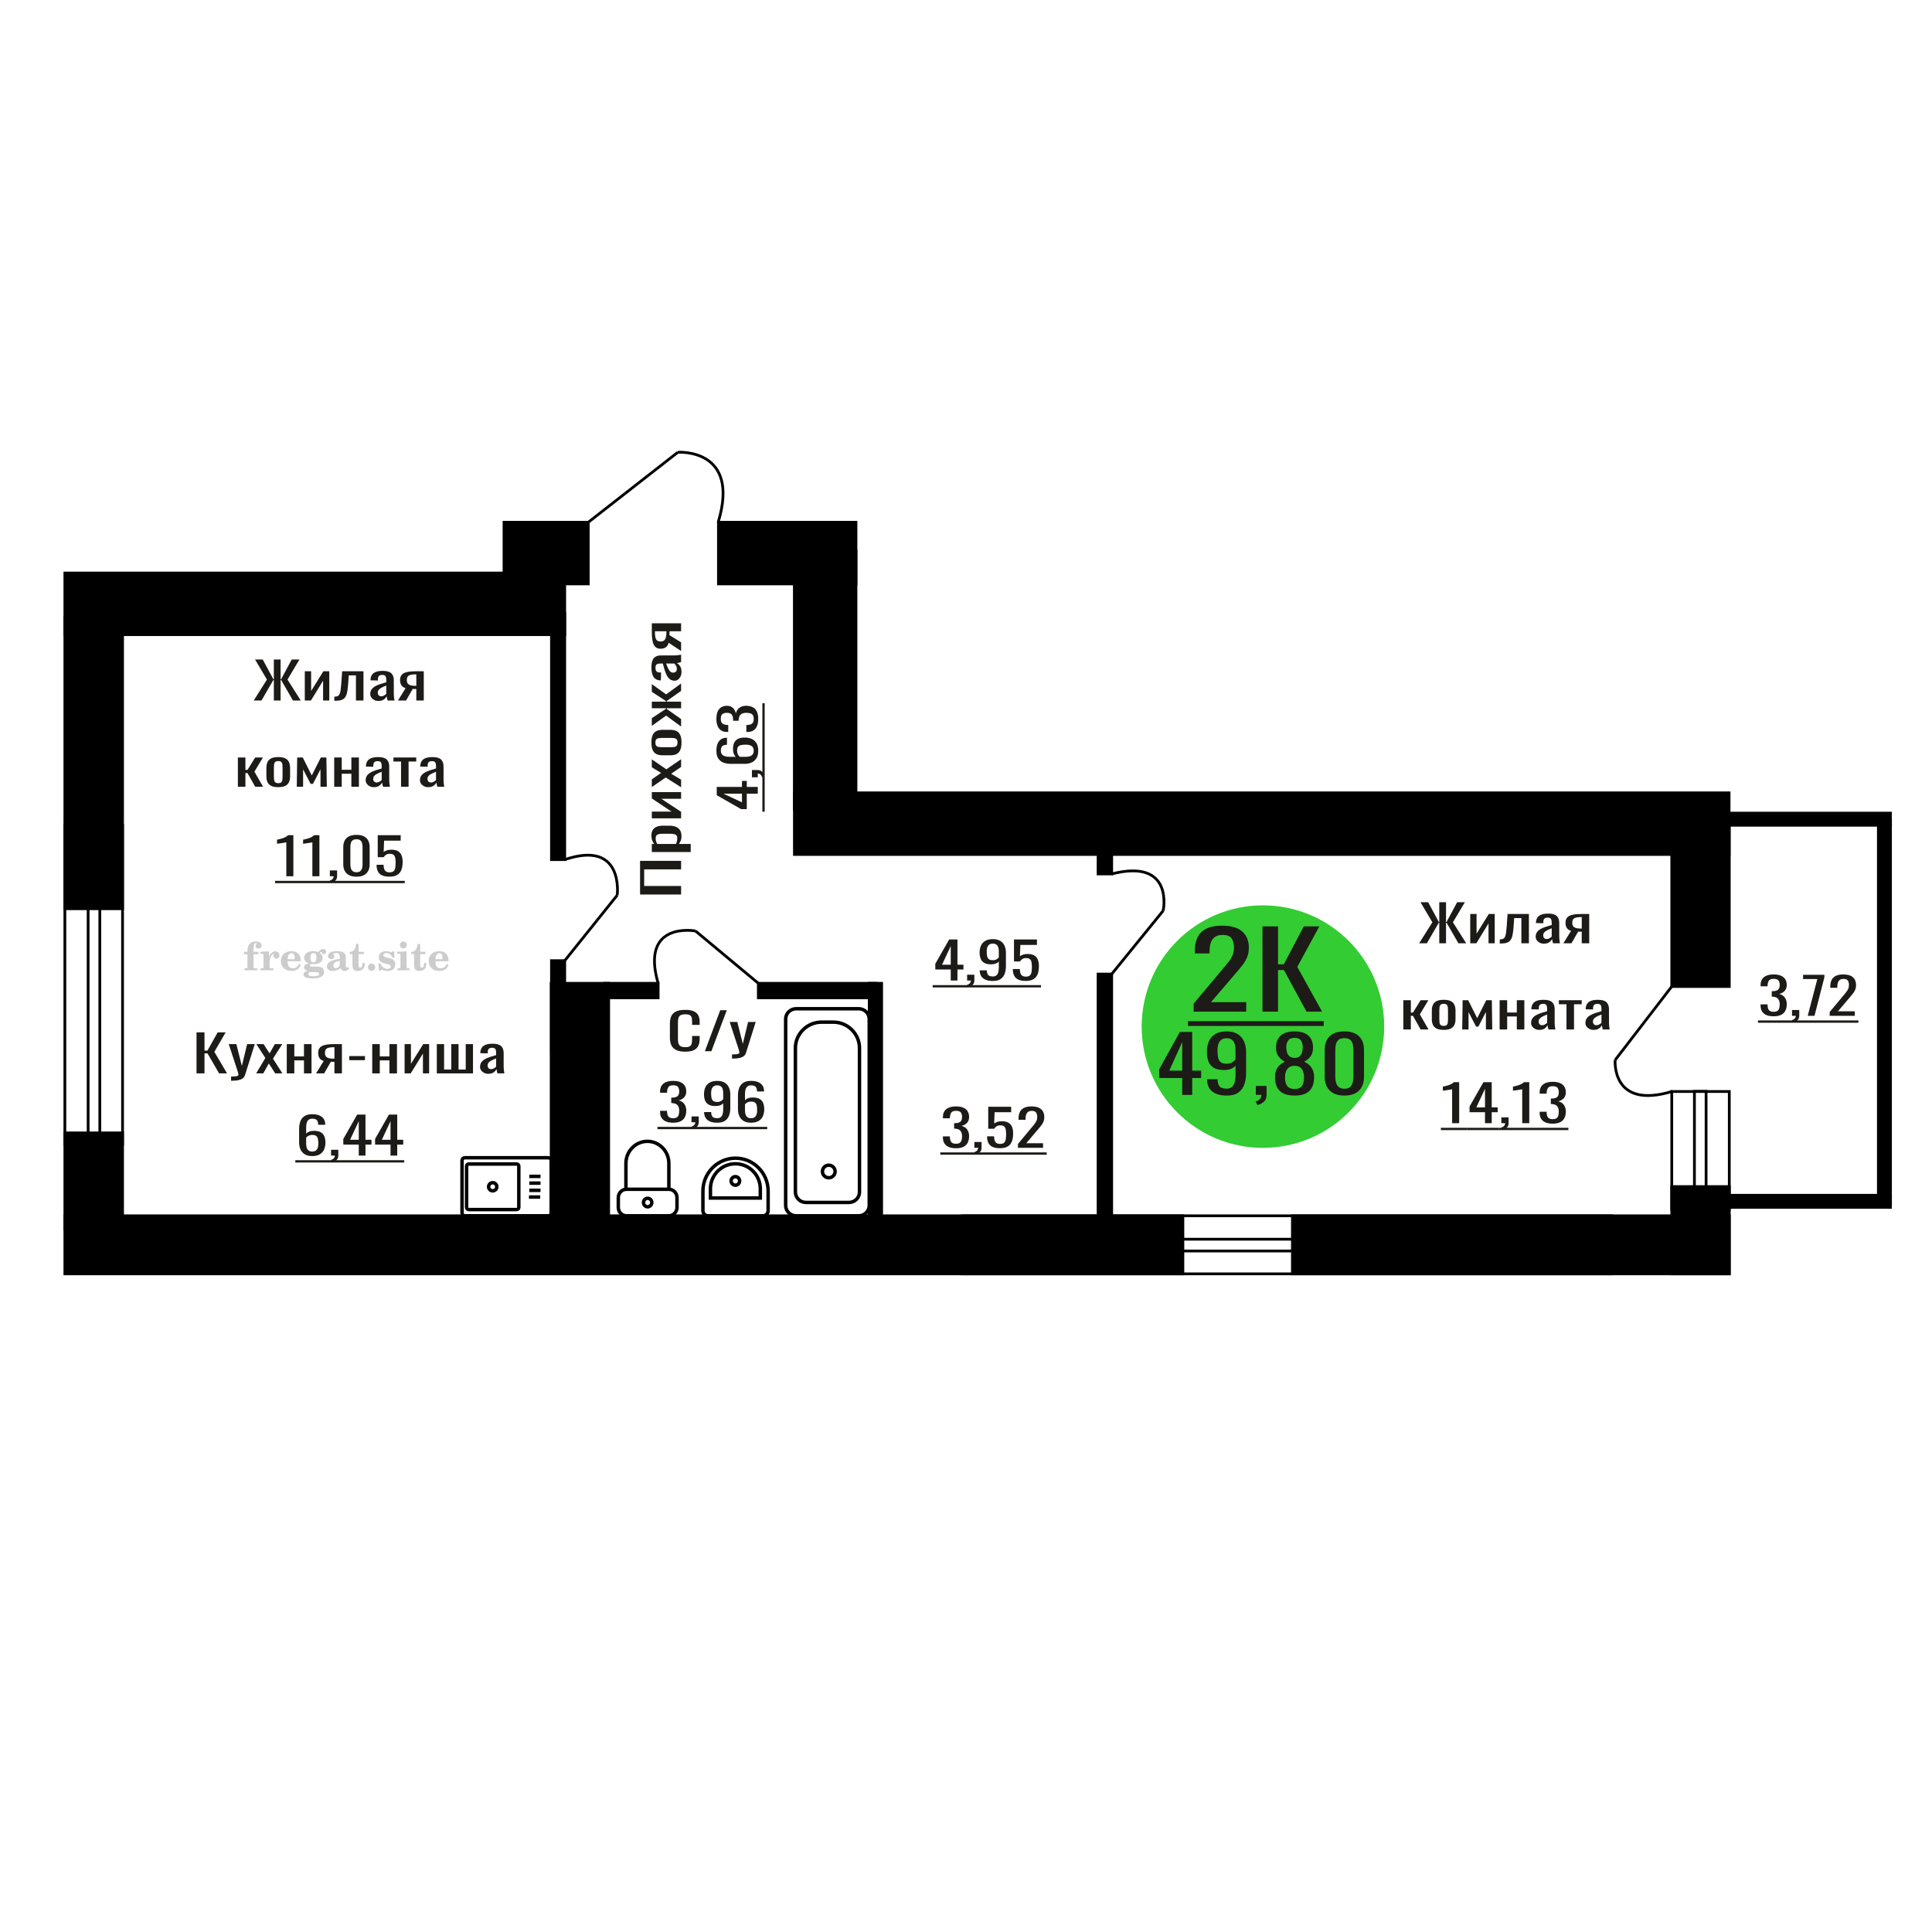 <?xml version="1.0" encoding="UTF-8"?>
<!DOCTYPE svg PUBLIC "-//W3C//DTD SVG 1.1//EN" "http://www.w3.org/Graphics/SVG/1.1/DTD/svg11.dtd">
<!-- Creator: CorelDRAW 2019 -->
<svg xmlns="http://www.w3.org/2000/svg" xml:space="preserve" width="140mm" height="140mm" version="1.1" style="shape-rendering:geometricPrecision; text-rendering:geometricPrecision; image-rendering:optimizeQuality; fill-rule:evenodd; clip-rule:evenodd"
viewBox="0 0 14000 14000"
 xmlns:xlink="http://www.w3.org/1999/xlink">
 <defs>
  <style type="text/css">
   <![CDATA[
    .str0 {stroke:black;stroke-width:25;stroke-miterlimit:22.926}
    .str2 {stroke:black;stroke-width:25.01;stroke-miterlimit:22.926}
    .str1 {stroke:black;stroke-width:20;stroke-miterlimit:22.926}
    .fil1 {fill:none}
    .fil5 {fill:black}
    .fil4 {fill:#1C1B17}
    .fil3 {fill:#33CC33}
    .fil0 {fill:#1C1B17;fill-rule:nonzero}
    .fil2 {fill:#CCCCCC;fill-rule:nonzero}
   ]]>
  </style>
 </defs>
 <g id="Слой_x0020_1">
  <polygon class="fil0" points="4935.49,6481.92 4638.16,6481.92 4638.16,6238.04 4935.49,6238.04 4935.49,6299.83 4667.9,6299.83 4667.9,6420.14 4935.49,6420.14 "/>
  <path id="1" class="fil0" d="M5005.23 6174.07l-281.91 0 0 -58.51 16.89 0c-5.38,-6.93 -10.03,-15.32 -13.95,-25.15 -3.92,-9.84 -5.87,-21.51 -5.87,-35 0,-16.41 2.87,-29.44 8.62,-39.09 5.75,-9.67 12.97,-16.87 21.66,-21.6 8.69,-4.74 17.5,-7.84 26.43,-9.3 8.93,-1.46 16.58,-2.19 22.94,-2.19l51.39 0c14.93,0 29.06,2.19 42.4,6.57 13.33,4.36 24.1,12.29 32.3,23.77 8.2,11.49 12.3,27.62 12.3,48.4 0,11.3 -1.9,21.32 -5.69,30.08 -3.8,8.75 -8.14,16.58 -13.03,23.51l85.52 0 0 58.51zm-97.64 -100.61c0,-10.2 -2.51,-17.5 -7.52,-21.88 -5.02,-4.37 -11.81,-7.11 -20.37,-8.2 -8.57,-1.1 -17.99,-1.64 -28.27,-1.64l-51.39 0c-8.81,0 -16.95,0.73 -24.41,2.19 -7.46,1.45 -13.4,4.55 -17.8,9.3 -4.41,4.74 -6.61,12.2 -6.61,22.42 0,7.64 1.1,14.94 3.3,21.87 2.21,6.93 4.78,12.94 7.71,18.04l135.82 0c2.69,-5.47 4.95,-11.67 6.79,-18.59 1.84,-6.93 2.75,-14.77 2.75,-23.51z"/>
  <polygon id="2" class="fil0" points="4935.49,5930.2 4723.32,5930.2 4723.32,5880.98 4866.11,5880.98 4723.32,5785.83 4723.32,5739.9 4935.49,5739.9 4935.49,5788.02 4791.6,5788.02 4935.49,5882.62 "/>
  <polygon id="3" class="fil0" points="4935.49,5704.91 4823.9,5633.82 4723.32,5703.27 4723.32,5647.48 4790.5,5601.01 4723.32,5560 4723.32,5502.58 4828.67,5574.76 4935.49,5501.5 4935.49,5557.27 4863.54,5607.02 4935.49,5649.67 "/>
  <path id="4" class="fil0" d="M4938.43 5380.64c0,23.34 -3.18,41.74 -9.55,55.24 -6.36,13.48 -15.41,23.06 -27.16,28.7 -11.75,5.65 -25.57,8.48 -41.48,8.48l-61.67 0c-15.9,0 -29.73,-2.83 -41.48,-8.48 -11.74,-5.64 -20.8,-15.22 -27.16,-28.7 -6.36,-13.5 -9.54,-31.9 -9.54,-55.24 0,-23.33 3.18,-41.64 9.54,-54.96 6.36,-13.3 15.42,-22.77 27.16,-28.42 11.75,-5.66 25.58,-8.48 41.48,-8.48l61.67 0c15.91,0 29.73,2.82 41.48,8.48 11.75,5.65 20.8,15.12 27.16,28.42 6.37,13.32 9.55,31.63 9.55,54.96zm-29 0c0,-11.29 -2.2,-19.22 -6.61,-23.78 -4.4,-4.56 -10.22,-7.3 -17.44,-8.21 -7.21,-0.9 -14.74,-1.37 -22.57,-1.37l-66.44 0c-8.08,0 -15.66,0.47 -22.76,1.37 -7.09,0.91 -12.91,3.65 -17.43,8.21 -4.53,4.56 -6.79,12.49 -6.79,23.78 0,11.3 2.26,19.32 6.79,24.07 4.52,4.74 10.34,7.55 17.43,8.46 7.1,0.93 14.68,1.37 22.76,1.37l66.44 0c7.83,0 15.36,-0.44 22.57,-1.37 7.22,-0.91 13.04,-3.72 17.44,-8.46 4.41,-4.75 6.61,-12.77 6.61,-24.07z"/>
  <polygon id="5" class="fil0" points="4935.49,5264.71 4827.2,5185.43 4723.32,5259.79 4723.32,5204.02 4825.37,5136.76 4825.37,5132.38 4723.32,5132.38 4723.32,5084.26 4825.37,5084.26 4825.37,5079.89 4723.32,5013.18 4723.32,4957.4 4827.2,5031.77 4935.49,4952.47 4935.49,5006.61 4831.24,5079.89 4831.24,5084.26 4935.49,5084.26 4935.49,5132.38 4831.24,5132.38 4831.24,5137.3 4935.49,5210.58 "/>
  <path id="6" class="fil0" d="M4938.43 4869.36c0,12.4 -2.39,23.33 -7.16,32.82 -4.77,9.48 -10.89,16.95 -18.35,22.42 -7.47,5.47 -15.36,8.19 -23.68,8.19 -13.22,0 -24.35,-3.27 -33.4,-9.83 -9.06,-6.57 -16.71,-15.6 -22.95,-27.07 -6.24,-11.48 -11.68,-24.78 -16.33,-39.92 -4.65,-15.13 -9.18,-31.07 -13.58,-47.85l-15.05 0c-8.57,0 -15.66,0.73 -21.29,2.19 -5.63,1.46 -9.85,4.47 -12.67,9.03 -2.81,4.54 -4.22,11.38 -4.22,20.5 0,8.01 1.23,14.49 3.67,19.41 2.45,4.93 5.94,8.47 10.46,10.66 4.53,2.19 9.85,3.28 15.97,3.28l10.65 0 -1.47 57.97c-23.49,-0.73 -40.81,-8.75 -51.94,-24.06 -11.14,-15.32 -16.7,-39 -16.7,-71.09 0,-31.34 5.75,-53.59 17.25,-66.71 11.5,-13.12 28.14,-19.69 49.92,-19.69l96.91 0c6.6,0 12.97,-0.27 19.08,-0.82 6.12,-0.54 11.81,-1.27 17.07,-2.18 5.27,-0.92 10.22,-1.74 14.87,-2.47l0 53.6c-3.92,1.09 -8.87,2.46 -14.87,4.1 -5.99,1.63 -11.44,2.83 -16.33,3.56 8.32,3.63 16.09,10.65 23.31,21.05 7.22,10.38 10.83,24.69 10.83,42.91zm-33.77 -22.95c0,-5.84 -1.11,-11.31 -3.31,-16.42 -2.2,-5.09 -4.71,-9.65 -7.52,-13.66 -2.82,-4.01 -5.08,-6.75 -6.79,-8.21l-60.2 0c3.42,9.12 6.85,17.68 10.28,25.7 3.42,8.03 7.03,15.04 10.82,21.06 3.8,6.01 8.08,10.74 12.85,14.21 4.77,3.46 10.22,5.2 16.34,5.2 8.56,0 15.29,-2.36 20.18,-7.12 4.9,-4.73 7.35,-11.66 7.35,-20.76z"/>
  <path id="7" class="fil0" d="M4935.49 4717.36l-89.93 -59.61c-2.69,10.21 -6.73,18.51 -12.12,24.88 -5.38,6.38 -11.99,11.02 -19.82,13.94 -7.83,2.92 -16.64,4.38 -26.43,4.38 -11.25,0 -20.92,-2.19 -28.99,-6.57 -8.08,-4.36 -14.69,-11.29 -19.83,-20.78 -5.14,-9.47 -8.93,-22.04 -11.38,-37.72 -2.44,-15.68 -3.67,-35 -3.67,-57.96l0 -61.25 212.17 0 0 57.96 -83.69 0c0,5.84 -0.06,10.75 -0.19,14.76 -0.12,4.02 -0.3,8.39 -0.55,13.13l84.43 51.96 0 62.88zm-106.45 -136.16c0,-0.73 0,-1.92 0,-3.56 0,-1.64 0,-2.64 0,-3.01l-83.33 0c0,0.37 0,1.37 0,3.01 0,1.64 0,2.65 0,3.01 0,17.13 1.41,30.71 4.23,40.74 2.81,10.03 7.22,17.04 13.21,21.05 6,4.01 14.01,6.02 24.04,6.02 13.95,0 24.35,-4.65 31.2,-13.95 6.86,-9.29 10.4,-27.06 10.65,-53.31z"/>
  <path class="fil1 str0" d="M3367.84 8810.13l606.49 0c10.88,0 19.79,-8.84 19.79,-19.63l0 -381.41c0,-10.8 -8.91,-19.63 -19.79,-19.63l-606.49 0c-10.89,0 -19.79,8.83 -19.79,19.63l0 381.41c0,10.79 8.9,19.63 19.79,19.63zm28.83 -45.3l347.3 0c8.54,0 15.53,-6.93 15.53,-15.4l0 -299.27c0,-8.47 -6.99,-15.4 -15.53,-15.4l-347.3 0c-8.53,0 -15.52,6.93 -15.52,15.4l0 299.27c0,8.47 6.99,15.4 15.52,15.4zm173.65 -135.43c16.48,0 29.84,-13.26 29.84,-29.61 0,-16.35 -13.36,-29.6 -29.84,-29.6 -16.47,0 -29.83,13.25 -29.83,29.6 0,16.35 13.36,29.61 29.83,29.61zm262.93 44.81l81.33 0m-79.07 -48.7l81.33 0m-81.33 -52.19l81.33 0m-81.33 -48.71l81.33 0"/>
  <path class="fil2" d="M1767.8 6914.8l0 -17.78 25.02 0 0 -5.65c0,-21.97 5.22,-38.99 15.71,-51.17 10.49,-12.19 25.21,-18.26 44.12,-18.26 13.27,0 23.76,2.73 31.52,8.14 7.76,5.41 11.66,12.7 11.66,21.87 0,6.82 -2.07,12.19 -6.21,16.09 -4.14,3.9 -9.87,5.83 -17.26,5.83 -6.07,0 -11.01,-1.78 -14.82,-5.36 -3.81,-3.57 -5.73,-8.18 -5.73,-13.78 0,-5.88 2.63,-11.1 7.95,-15.71 1.08,-1.08 1.64,-1.79 1.64,-2.07 0,-0.99 -0.47,-1.74 -1.36,-2.16 -0.94,-0.47 -2.45,-0.71 -4.57,-0.71 -7,0 -11.85,3.58 -14.53,10.68 -2.73,7.1 -4.09,21.54 -4.09,43.32l0 8.94 35.51 0 0 17.78 -35.51 0 0 91.43c0,4.14 0.84,6.97 2.59,8.47 1.74,1.51 5.08,2.26 10.01,2.26l15.06 0 0 14.11 -93.7 0 0 -14.11 12.37 -0.28c3.76,-0.19 6.3,-0.99 7.67,-2.5 1.31,-1.45 1.97,-4.09 1.97,-7.95l0 -91.43 -25.02 0z"/>
  <path id="1" class="fil2" d="M1886.8 7031.07l0 -14.11 13.22 -0.28c3.86,-0.29 6.44,-1.13 7.71,-2.54 1.27,-1.41 1.93,-4.05 1.93,-7.91l0 -84.47c0,-4.52 -0.99,-7.53 -3.01,-8.99 -2.02,-1.46 -6.21,-2.21 -12.56,-2.21 -0.84,0 -2.21,0.05 -4.09,0.14 -1.88,0.1 -3.29,0.14 -4.33,0.14l0 -13.82 62.89 -3.11 0 38.85c5.55,-12.74 12.14,-22.39 19.9,-28.88 7.71,-6.44 16.41,-9.69 26.15,-9.69 9.03,0 16.37,2.54 22.01,7.58 5.65,5.08 8.47,11.52 8.47,19.42 0,7.72 -2.07,13.88 -6.26,18.53 -4.18,4.66 -9.69,6.97 -16.51,6.97 -6.35,0 -11.52,-2.03 -15.52,-6.12 -4,-4.09 -6.02,-9.41 -6.02,-15.94 0,-2.59 0.42,-4.94 1.27,-7.15 0.8,-2.21 2.12,-4.33 3.86,-6.35 -10.49,3.38 -18.44,10.67 -23.94,21.77 -5.51,11.11 -8.28,25.59 -8.28,43.42l0 29.91c0,3.86 0.66,6.5 1.97,7.95 1.37,1.51 3.91,2.31 7.67,2.5l18.02 0.28 0 14.11 -94.55 0z"/>
  <path id="2" class="fil2" d="M2166.25 6984.5l12.42 5.93c-4.42,14.77 -12.14,26.01 -23.19,33.68 -11.1,7.67 -25.17,11.48 -42.24,11.48 -23.43,0 -42.29,-6.59 -56.68,-19.71 -14.35,-13.13 -21.54,-30.34 -21.54,-51.65 0,-21.26 7.15,-38.57 21.4,-51.83 14.3,-13.27 32.97,-19.9 56.02,-19.9 21.02,0 37.35,6.07 49.01,18.25 11.67,12.14 17.5,29.21 17.5,51.13l0 3.71 -94.83 0 0 1.93c0,16.33 3.3,28.65 9.83,36.97 6.59,8.33 16.37,12.47 29.31,12.47 9.45,0 17.78,-2.73 24.93,-8.19 7.19,-5.45 13.21,-13.54 18.06,-24.27zm-82.13 -33.58l43.37 0c2.96,0 5.03,-0.66 6.21,-1.93 1.18,-1.27 1.79,-3.62 1.79,-7.05 0,-12.14 -1.84,-20.98 -5.46,-26.49 -3.62,-5.5 -9.31,-8.27 -17.12,-8.27 -8.98,0 -15.85,3.62 -20.6,10.81 -4.71,7.25 -7.43,18.21 -8.19,32.93z"/>
  <path id="3" class="fil2" d="M2230.78 7036.2c-9.12,-2.31 -15.99,-5.69 -20.65,-10.26 -4.65,-4.56 -6.96,-10.16 -6.96,-16.88 0,-7.43 3.06,-13.55 9.22,-18.39 6.16,-4.8 15.05,-8.09 26.62,-9.84 -11.38,-3.05 -20.03,-8.04 -26.01,-15.05 -5.97,-6.96 -8.98,-15.47 -8.98,-25.49 0,-14.3 6.07,-25.97 18.2,-34.9 12.14,-8.99 27.99,-13.45 47.56,-13.45 6.91,0 13.4,0.7 19.56,2.07 6.17,1.36 12.14,3.43 17.92,6.16l4.85 -7.01c3.76,-5.36 8.28,-9.46 13.5,-12.37 5.22,-2.92 10.68,-4.38 16.37,-4.38 6.25,0 11.33,1.79 15.28,5.37 3.96,3.62 5.93,8.23 5.93,13.82 0,5.51 -1.5,10.02 -4.56,13.46 -3.01,3.43 -6.96,5.17 -11.81,5.17 -3.34,0 -6.16,-0.7 -8.56,-2.12 -2.4,-1.45 -4.33,-3.62 -5.78,-6.53 -0.57,-1.13 -0.9,-2.5 -1.09,-4.14 -0.28,-2.31 -1.27,-3.48 -2.91,-3.58 -1.65,0 -3.48,0.8 -5.51,2.4 -2.02,1.6 -3.66,3.62 -4.93,6.07 6.96,4.8 12.04,9.92 15.24,15.43 3.19,5.55 4.79,11.9 4.79,19.05 0,14.34 -5.83,25.58 -17.45,33.72 -11.62,8.14 -27.75,12.23 -48.4,12.23 -1.74,0 -4.18,-0.09 -7.34,-0.28 -3.1,-0.19 -5.36,-0.28 -6.72,-0.28 -4.33,0 -7.72,0.8 -10.11,2.44 -2.45,1.6 -3.67,3.81 -3.67,6.64 0,3.24 1.08,5.5 3.24,6.77 2.17,1.27 5.93,1.93 11.34,1.93l20.46 0c10.72,0 20.08,0.33 28.03,1.03 8,0.71 13.45,1.6 16.51,2.68 7.72,2.78 13.74,7.34 18.06,13.78 4.33,6.45 6.5,13.88 6.5,22.3 0,14.86 -7.06,26.29 -21.17,34.29 -14.11,8 -34.34,11.99 -60.73,11.99 -22.43,0 -39.32,-2.44 -50.65,-7.29 -11.34,-4.89 -17.03,-12.13 -17.03,-21.77 0,-6.35 2.77,-11.62 8.28,-15.9 5.5,-4.28 13.36,-7.25 23.56,-8.89zm13.88 7.85c-3.58,1.46 -6.12,3.15 -7.62,5.04 -1.51,1.88 -2.26,4.32 -2.26,7.38 0,6.16 2.68,10.72 8,13.64 5.31,2.96 13.59,4.42 24.83,4.42 15.24,0 26.53,-1.41 33.82,-4.18 7.29,-2.83 10.96,-7.15 10.96,-13.08 0,-4.66 -1.97,-8.04 -5.93,-10.11 -3.95,-2.07 -10.72,-3.11 -20.32,-3.11l-41.48 0zm4.8 -104.51c0,11.61 1.74,20.08 5.22,25.4 3.53,5.31 8.98,7.99 16.46,7.99 7.53,0 13.08,-2.68 16.7,-8.09 3.57,-5.36 5.36,-13.78 5.36,-25.3 0,-11.29 -1.79,-19.66 -5.36,-25.07 -3.62,-5.41 -9.17,-8.14 -16.7,-8.14 -7.48,0 -12.93,2.73 -16.46,8.14 -3.48,5.41 -5.22,13.78 -5.22,25.07z"/>
  <path id="4" class="fil2" d="M2462.02 6962.77c-16.7,2.68 -28.6,6.63 -35.66,11.86 -7.1,5.22 -10.63,12.55 -10.63,22.06 0,5.78 1.6,10.34 4.75,13.78 3.15,3.38 7.43,5.08 12.75,5.08 8.7,0 15.71,-3.25 20.93,-9.74 5.22,-6.49 7.86,-15.38 7.86,-26.67l0 -16.37zm43.74 35.75c0,4.52 0.8,7.71 2.4,9.64 1.6,1.93 4.23,2.87 7.81,2.87 1.64,0 3.52,-0.47 5.64,-1.46 2.12,-0.94 3.43,-1.41 4,-1.41 1.08,0 1.97,0.33 2.63,1.08 0.61,0.76 0.94,1.79 0.94,3.2 0,5.88 -3.34,11.25 -10.06,16.14 -6.73,4.84 -14.77,7.29 -24.13,7.29 -7.01,0 -12.98,-1.84 -17.92,-5.55 -4.99,-3.72 -7.9,-8.52 -8.85,-14.35 -7.71,6.3 -16.46,11.2 -26.24,14.68 -9.79,3.48 -19.85,5.22 -30.25,5.22 -13.5,0 -23.99,-2.92 -31.42,-8.8 -7.43,-5.88 -11.14,-14.16 -11.14,-24.83 0,-14.21 7.47,-25.64 22.38,-34.2 14.92,-8.61 38.53,-15.05 70.75,-19.38l0 -15.33c0,-9.93 -1.98,-16.94 -5.93,-21.07 -3.95,-4.14 -10.53,-6.21 -19.71,-6.21 -5.97,0 -11,0.98 -15.05,2.96 -4.09,1.98 -6.16,4.28 -6.16,6.82 0,0.66 1.22,2.54 3.67,5.69 2.44,3.11 3.67,6.59 3.67,10.49 0,5.32 -2.07,9.6 -6.26,12.89 -4.18,3.24 -9.64,4.89 -16.32,4.89 -6.82,0 -12.47,-1.97 -16.98,-5.93 -4.47,-3.95 -6.73,-8.89 -6.73,-14.86 0,-11.76 5.65,-20.88 16.94,-27.37 11.33,-6.45 27.28,-9.69 47.97,-9.69 11.57,0 21.73,1.17 30.53,3.52 8.75,2.31 15.99,5.79 21.68,10.35 4.52,3.53 7.67,7.48 9.46,11.95 1.79,4.42 2.68,11.24 2.68,20.41l0 60.35z"/>
  <path id="5" class="fil2" d="M2642.5 6977.73c0,0.66 0.09,1.65 0.24,2.96 0.14,1.32 0.18,2.31 0.18,2.97 0,16.51 -4.37,29.39 -13.12,38.66 -8.8,9.22 -20.98,13.83 -36.55,13.83 -14.2,0 -24.32,-3.34 -30.29,-10.07 -5.97,-6.68 -8.94,-18.48 -8.94,-35.41l0 -77 -20.32 0 0 -15.15c13.97,-0.89 24.84,-6.35 32.55,-16.27 7.72,-9.93 11.95,-23.95 12.7,-41.96l19.38 0 0 56.73 38.1 0 0 16.65 -38.1 0 0 74.78c0,9.55 0.9,15.9 2.64,19.01 1.74,3.15 4.79,4.7 9.22,4.7 5.41,0 9.5,-2.87 12.32,-8.56 2.77,-5.69 4.33,-14.3 4.61,-25.87l15.38 0z"/>
  <path id="6" class="fil2" d="M2692.41 6981.96c7.15,0 13.35,2.59 18.58,7.81 5.22,5.18 7.85,11.38 7.85,18.63 0,7.29 -2.59,13.54 -7.81,18.77 -5.17,5.22 -11.38,7.85 -18.62,7.85 -7.2,0 -13.36,-2.63 -18.54,-7.85 -5.22,-5.23 -7.8,-11.48 -7.8,-18.77 0,-7.15 2.63,-13.36 7.85,-18.58 5.22,-5.22 11.38,-7.86 18.49,-7.86z"/>
  <path id="7" class="fil2" d="M2743.68 6981.4l12.18 0c5.79,12.79 13.12,22.58 22.01,29.35 8.94,6.77 18.87,10.16 29.87,10.16 7.2,0 12.89,-1.6 17.08,-4.75 4.23,-3.2 6.35,-7.43 6.35,-12.79 0,-4.8 -1.84,-8.47 -5.55,-11.06 -3.72,-2.59 -11.62,-5.13 -23.76,-7.62 -20.84,-4 -35.51,-9.64 -44.02,-16.84 -8.52,-7.19 -12.75,-17.26 -12.75,-30.19 0,-14.35 4.75,-25.45 14.25,-33.31 9.5,-7.9 23,-11.85 40.45,-11.85 6.49,0 12.7,0.8 18.49,2.45 5.83,1.64 11.15,3.99 15.94,7.1l11.06 -7.57 11.61 0 1.37 45.15 -13.27 0c-4.93,-10.58 -11.33,-18.91 -19.14,-24.88 -7.81,-5.98 -16.18,-8.99 -25.16,-8.99 -6.82,0 -12.37,1.51 -16.65,4.57 -4.33,3.05 -6.5,6.86 -6.5,11.47 0,8.75 11.15,15.1 33.4,19.05 2.68,0.47 4.75,0.85 6.21,1.13 15.71,2.92 27.56,8.23 35.46,15.95 7.91,7.71 11.86,17.73 11.86,30.01 0,14.81 -4.99,26.53 -14.96,35.18 -9.97,8.7 -23.57,13.03 -40.83,13.03 -7.71,0 -15.05,-0.89 -21.92,-2.73 -6.91,-1.83 -13.12,-4.47 -18.76,-7.95l-12.14 8.42 -11.34 0 -0.84 -52.49z"/>
  <path id="8" class="fil2" d="M2898 6847.63c0,-7.01 2.4,-12.94 7.25,-17.78 4.84,-4.89 10.67,-7.34 17.59,-7.34 6.63,0 12.37,2.45 17.26,7.38 4.85,4.94 7.29,10.82 7.29,17.74 0,6.91 -2.4,12.84 -7.24,17.87 -4.85,5.03 -10.59,7.53 -17.31,7.53 -6.92,0 -12.75,-2.45 -17.59,-7.39 -4.85,-4.94 -7.25,-10.91 -7.25,-18.01zm48.26 158.56c0,3.95 0.66,6.68 1.93,8.09 1.32,1.41 3.91,2.21 7.76,2.4l11.2 0.28 0 14.11 -87.21 0 0 -14.11 12.28 -0.28c3.81,-0.19 6.39,-0.99 7.71,-2.5 1.37,-1.45 2.02,-4.14 2.02,-7.99l0 -84.48c0,-4.47 -0.98,-7.48 -3.01,-8.94 -2.02,-1.46 -6.16,-2.21 -12.41,-2.21 -0.85,0 -2.17,0.05 -4.1,0.14 -1.88,0.1 -3.34,0.14 -4.46,0.14l0 -13.82 68.29 -3.11 0 112.28z"/>
  <path id="9" class="fil2" d="M3088.97 6977.73c0,0.66 0.09,1.65 0.24,2.96 0.14,1.32 0.18,2.31 0.18,2.97 0,16.51 -4.37,29.39 -13.12,38.66 -8.8,9.22 -20.98,13.83 -36.55,13.83 -14.2,0 -24.32,-3.34 -30.29,-10.07 -5.97,-6.68 -8.94,-18.48 -8.94,-35.41l0 -77 -20.32 0 0 -15.15c13.97,-0.89 24.84,-6.35 32.55,-16.27 7.72,-9.93 11.95,-23.95 12.7,-41.96l19.38 0 0 56.73 38.1 0 0 16.65 -38.1 0 0 74.78c0,9.55 0.9,15.9 2.64,19.01 1.74,3.15 4.79,4.7 9.22,4.7 5.41,0 9.5,-2.87 12.32,-8.56 2.77,-5.69 4.33,-14.3 4.61,-25.87l15.38 0z"/>
  <path id="10" class="fil2" d="M3237.56 6984.5l12.42 5.93c-4.42,14.77 -12.14,26.01 -23.19,33.68 -11.1,7.67 -25.17,11.48 -42.24,11.48 -23.43,0 -42.29,-6.59 -56.68,-19.71 -14.35,-13.13 -21.54,-30.34 -21.54,-51.65 0,-21.26 7.15,-38.57 21.4,-51.83 14.3,-13.27 32.97,-19.9 56.02,-19.9 21.02,0 37.35,6.07 49.01,18.25 11.67,12.14 17.5,29.21 17.5,51.13l0 3.71 -94.83 0 0 1.93c0,16.33 3.3,28.65 9.83,36.97 6.59,8.33 16.37,12.47 29.31,12.47 9.45,0 17.78,-2.73 24.93,-8.19 7.19,-5.45 13.21,-13.54 18.06,-24.27zm-82.13 -33.58l43.37 0c2.96,0 5.03,-0.66 6.21,-1.93 1.18,-1.27 1.79,-3.62 1.79,-7.05 0,-12.14 -1.84,-20.98 -5.46,-26.49 -3.62,-5.5 -9.31,-8.27 -17.12,-8.27 -8.98,0 -15.85,3.62 -20.6,10.81 -4.71,7.25 -7.43,18.21 -8.19,32.93z"/>
  <circle class="fil3" cx="9151.69" cy="7439.12" r="878.7"/>
  <path class="fil0" d="M8566.75 7933.9l0 -122.16 -166.87 0 0 -63.05 149.83 -270.78 89.48 0 0 280.35 64.62 0 0 53.48 -64.62 0 0 122.16 -72.44 0zm-93.74 -175.64l93.74 0 0 -207.17 -93.74 207.17z"/>
  <path id="1" class="fil0" d="M8888.44 7938.97c-29.82,0 -55.27,-4.41 -76.33,-13.23 -21.08,-8.82 -37.05,-21.68 -47.94,-38.56 -10.9,-16.89 -16.57,-37.35 -17.04,-61.37 0,-0.75 0,-1.59 0,-2.53 0,-0.94 0,-1.78 0,-2.53l75.98 0c0,21.76 4.5,38.56 13.49,50.38 9,11.82 26.51,17.73 52.56,17.73 14.19,0 26.03,-3.47 35.49,-10.41 9.48,-6.94 16.58,-17.64 21.31,-32.09 4.73,-14.45 7.1,-32.74 7.1,-54.89l0 -69.24c-7.1,9.38 -17.63,16.98 -31.6,22.8 -13.96,5.82 -31.36,8.73 -52.2,8.73 -31.71,0 -56.57,-5.54 -74.56,-16.61 -17.99,-11.07 -30.65,-26.46 -37.98,-46.16 -7.35,-19.71 -11.02,-42.69 -11.02,-68.96 0,-27.78 4.73,-52.83 14.21,-75.16 9.46,-22.33 24.73,-40.06 45.8,-53.2 21.07,-13.13 48.64,-19.7 82.73,-19.7 33.14,0 60.13,6.66 80.96,19.98 20.82,13.33 36.1,31.25 45.8,53.77 9.7,22.51 14.56,47.66 14.56,75.43l0 153.12c0,29.28 -4.27,56.3 -12.78,81.07 -8.53,24.77 -22.97,44.57 -43.32,59.39 -20.36,14.82 -48.77,22.24 -85.22,22.24zm0 -230.81c16.57,0 30.06,-3.29 40.48,-9.85 10.42,-6.57 18.46,-13.8 24.14,-21.68l0 -67.55c0,-15.76 -1.89,-30.12 -5.68,-43.07 -3.78,-12.95 -10.41,-23.27 -19.89,-30.96 -9.46,-7.69 -22.48,-11.54 -39.05,-11.54 -16.57,0 -29.71,3.94 -39.41,11.82 -9.7,7.88 -16.58,18.11 -20.6,30.68 -4.02,12.57 -6.03,26.37 -6.03,41.38 0,18.01 1.06,34.71 3.19,50.1 2.13,15.39 7.81,27.68 17.04,36.87 9.24,9.2 24.5,13.8 45.81,13.8z"/>
  <path id="2" class="fil0" d="M9111.42 8007.65l-12.07 -25.9c12.78,-3.38 22.85,-9.29 30.18,-17.73 7.34,-8.45 11.01,-18.49 11.01,-30.12l-40.48 0 0 -64.74 78.12 0 0 63.61c0,19.89 -5.45,35.75 -16.34,47.57 -10.88,11.83 -27.7,20.93 -50.42,27.31z"/>
  <path id="3" class="fil0" d="M9381.28 7938.97c-34.57,0 -62.26,-5.45 -83.1,-16.33 -20.82,-10.88 -35.86,-26.36 -45.08,-46.44 -9.24,-20.08 -13.85,-43.63 -13.85,-70.65 0,-15.39 1.65,-28.9 4.97,-40.53 3.32,-11.64 8.16,-21.87 14.56,-30.69 6.39,-8.82 13.96,-16.51 22.71,-23.08 8.77,-6.56 18.36,-12.48 28.77,-17.73 -18.94,-10.13 -34.33,-23.36 -46.16,-39.69 -11.83,-16.32 -17.75,-37.06 -17.75,-62.2 0,-24.02 4.73,-44.85 14.2,-62.49 9.46,-17.64 24.26,-31.24 44.38,-40.81 20.12,-9.58 45.57,-14.36 76.35,-14.36 30.76,0 55.98,4.78 75.62,14.36 19.65,9.57 34.21,23.17 43.67,40.81 9.47,17.64 14.2,38.47 14.2,62.49 0,25.52 -5.8,46.35 -17.39,62.48 -11.61,16.14 -27.11,29.28 -46.51,39.41 10.41,5.25 19.99,11.17 28.76,17.73 8.76,6.57 16.32,14.26 22.72,23.08 6.4,8.82 11.37,19.05 14.91,30.69 3.56,11.63 5.32,25.14 5.32,40.53 0,27.02 -4.6,50.57 -13.83,70.65 -9.24,20.08 -24.15,35.56 -44.75,46.44 -20.59,10.88 -48.17,16.33 -82.72,16.33zm0 -47.85c18.45,0 32.65,-3.76 42.59,-11.26 9.96,-7.51 16.69,-17.64 20.25,-30.4 3.55,-12.76 5.32,-27.02 5.32,-42.79 0,-14.26 -2,-27.68 -6.03,-40.25 -4.02,-12.57 -11.01,-22.89 -20.95,-30.96 -9.94,-8.07 -23.68,-12.1 -41.18,-12.1 -17.53,0 -31.38,3.94 -41.56,11.82 -10.16,7.88 -17.39,18.11 -21.66,30.68 -4.25,12.57 -6.38,26.18 -6.38,40.81 0,15.77 1.89,30.03 5.68,42.79 3.78,12.76 10.77,22.89 20.95,30.4 10.18,7.5 24.5,11.26 42.97,11.26zm0 -225.18c16.09,-0.38 28.28,-4.32 36.56,-11.83 8.29,-7.5 14.08,-17.17 17.4,-28.99 3.32,-11.82 4.97,-24.11 4.97,-36.87 0,-18.77 -4.26,-34.72 -12.78,-47.85 -8.53,-13.14 -23.9,-19.71 -46.15,-19.71 -22.26,0 -37.89,6.57 -46.88,19.71 -8.99,13.13 -13.49,29.08 -13.49,47.85 0,12.76 1.66,25.05 4.97,36.87 3.31,11.82 9.35,21.49 18.11,28.99 8.76,7.51 21.19,11.45 37.29,11.83z"/>
  <path id="4" class="fil0" d="M9742.01 7938.97c-32.66,0 -59.52,-5.82 -80.59,-17.45 -21.07,-11.64 -36.7,-27.59 -46.88,-47.86 -10.16,-20.26 -15.26,-43.34 -15.26,-69.24l0 -196.47c0,-26.64 4.97,-50.01 14.91,-70.09 9.94,-20.07 25.46,-35.74 46.52,-47 21.07,-11.26 48.16,-16.89 81.3,-16.89 33.15,0 60.14,5.63 80.96,16.89 20.83,11.26 36.22,26.93 46.16,47 9.94,20.08 14.91,43.45 14.91,70.09l0 196.47c0,26.27 -5.08,49.54 -15.26,69.81 -10.18,20.26 -25.69,36.12 -46.51,47.57 -20.84,11.44 -47.58,17.17 -80.26,17.17zm0 -49.54c18,0 31.62,-4.13 40.84,-12.39 9.23,-8.25 15.63,-18.86 19.17,-31.8 3.56,-12.95 5.34,-26.37 5.34,-40.26l0 -197.59c0,-14.64 -1.67,-28.43 -4.99,-41.38 -3.3,-12.95 -9.58,-23.36 -18.8,-31.24 -9.24,-7.88 -23.09,-11.82 -41.56,-11.82 -18.45,0 -32.42,3.94 -41.89,11.82 -9.47,7.88 -15.86,18.29 -19.17,31.24 -3.32,12.95 -4.97,26.74 -4.97,41.38l0 197.59c0,13.89 1.77,27.31 5.32,40.26 3.56,12.94 10.18,23.55 19.88,31.8 9.71,8.26 23.32,12.39 40.83,12.39z"/>
  <path class="fil0" d="M8649.59 7330.63l0 -57.95 205.47 -244.74c15.3,-18.3 29.42,-35.33 42.39,-51.09 12.96,-15.75 23.6,-32.4 31.92,-49.94 8.3,-17.53 12.46,-37.74 12.46,-60.61 0,-28.47 -5.99,-50.83 -17.96,-67.1 -11.97,-16.26 -32.91,-24.4 -62.83,-24.4 -25.27,0 -44.88,5.34 -58.84,16.02 -13.97,10.67 -23.61,24.65 -28.94,41.93 -5.31,17.28 -7.98,35.84 -7.98,55.66l0 20.59 -106.72 0 0 -21.35c0,-37.11 6.49,-69.01 19.45,-95.69 12.97,-26.69 33.91,-47.4 62.84,-62.14 28.93,-14.74 67.33,-22.11 115.21,-22.11 65.16,0 113.7,14.1 145.62,42.31 31.91,28.21 47.87,67.23 47.87,117.04 0,26.43 -4.15,49.56 -12.47,69.38 -8.31,19.83 -19.11,38.38 -32.41,55.66 -13.3,17.28 -27.93,35.07 -43.89,53.37l-185.52 216.54 255.35 0 0 68.62 -381.02 0z"/>
  <polygon id="1" class="fil0" points="9148.29,7330.63 9148.29,6713.05 9261,6713.05 9261,6987.53 9302.89,6987.53 9447.52,6713.05 9560.23,6713.05 9400.64,7006.59 9580.18,7330.63 9467.47,7330.63 9303.9,7029.46 9261,7029.46 9261,7330.63 "/>
  <polygon id="2" class="fil4" points="8608.7,7399.94 9592.14,7399.94 9592.14,7434.6 8608.7,7434.6 "/>
  <polygon class="fil0" points="1424.08,7778.19 1424.08,7480.87 1481.82,7480.87 1481.82,7613.01 1503.28,7613.01 1577.36,7480.87 1635.1,7480.87 1553.35,7622.19 1645.32,7778.19 1587.58,7778.19 1503.8,7633.2 1481.82,7633.2 1481.82,7778.19 "/>
  <path id="1" class="fil0" d="M1674.45 7831.41l0 -30.1c13.28,0 23.85,-0.42 31.68,-1.28 7.83,-0.86 13.45,-2.45 16.86,-4.77 3.41,-2.33 5.11,-5.57 5.11,-9.73 0,-2.2 -1.2,-7.1 -3.58,-14.68 -2.38,-7.59 -4.94,-15.66 -7.67,-24.23l-59.27 -180.59 55.19 0 39.85 158.57 38.33 -158.57 55.17 0 -70.5 223.91c-3.08,10.27 -8.69,18.41 -16.87,24.41 -8.17,5.99 -18.65,10.33 -31.42,13.03 -12.78,2.69 -28.18,4.03 -46.24,4.03l-6.64 0z"/>
  <polygon id="2" class="fil0" points="1856.34,7778.19 1922.76,7666.6 1857.87,7566.03 1909.99,7566.03 1953.41,7633.2 1991.74,7566.03 2045.4,7566.03 1977.94,7671.38 2046.41,7778.19 1994.3,7778.19 1947.81,7706.25 1907.95,7778.19 "/>
  <polygon id="3" class="fil0" points="2078.09,7778.19 2078.09,7566.03 2132.77,7566.03 2132.77,7655.22 2202.76,7655.22 2202.76,7566.03 2257.43,7566.03 2257.43,7778.19 2202.76,7778.19 2202.76,7683.86 2132.77,7683.86 2132.77,7778.19 "/>
  <path id="4" class="fil0" d="M2290.13 7778.19l55.69 -89.93c-9.53,-2.69 -17.29,-6.73 -23.24,-12.11 -5.96,-5.39 -10.3,-11.99 -13.03,-19.82 -2.73,-7.83 -4.1,-16.64 -4.1,-26.43 0,-11.26 2.05,-20.92 6.14,-29 4.08,-8.08 10.55,-14.68 19.42,-19.82 8.85,-5.14 20.6,-8.93 35.25,-11.38 14.64,-2.45 32.69,-3.67 54.16,-3.67l57.22 0 0 212.16 -54.16 0 0 -83.69c-5.44,0 -10.05,-0.06 -13.8,-0.18 -3.74,-0.13 -7.83,-0.31 -12.26,-0.55l-48.54 84.42 -58.75 0zm127.22 -106.45c0.69,0 1.79,0 3.32,0 1.54,0 2.47,0 2.81,0l0 -83.32c-0.34,0 -1.27,0 -2.81,0 -1.53,0 -2.47,0 -2.8,0 -16.02,0 -28.7,1.41 -38.07,4.22 -9.37,2.82 -15.93,7.22 -19.67,13.22 -3.74,5.99 -5.62,14 -5.62,24.04 0,13.95 4.34,24.35 13.03,31.2 8.68,6.85 25.29,10.4 49.81,10.64z"/>
  <polygon id="5" class="fil0" points="2530.78,7682.39 2530.78,7652.66 2644.72,7652.66 2644.72,7682.39 "/>
  <polygon id="6" class="fil0" points="2697.35,7778.19 2697.35,7566.03 2752.02,7566.03 2752.02,7655.22 2822.01,7655.22 2822.01,7566.03 2876.69,7566.03 2876.69,7778.19 2822.01,7778.19 2822.01,7683.86 2752.02,7683.86 2752.02,7778.19 "/>
  <polygon id="7" class="fil0" points="2931.86,7778.19 2931.86,7566.03 2977.85,7566.03 2977.85,7708.82 3066.76,7566.03 3109.67,7566.03 3109.67,7778.19 3064.71,7778.19 3064.71,7634.3 2976.32,7778.19 "/>
  <polygon id="8" class="fil0" points="3165.36,7778.19 3165.36,7566.03 3217.99,7566.03 3217.99,7750.29 3270.11,7750.29 3270.11,7566.03 3322.74,7566.03 3322.74,7750.29 3374.85,7750.29 3374.85,7566.03 3427.47,7566.03 3427.47,7778.19 "/>
  <path id="9" class="fil0" d="M3537.84 7781.13c-11.58,0 -21.81,-2.39 -30.67,-7.16 -8.85,-4.77 -15.84,-10.89 -20.95,-18.35 -5.1,-7.47 -7.65,-15.36 -7.65,-23.68 0,-13.21 3.06,-24.35 9.19,-33.4 6.13,-9.06 14.56,-16.7 25.29,-22.94 10.73,-6.24 23.16,-11.69 37.3,-16.34 14.13,-4.65 29.04,-9.17 44.71,-13.58l0 -15.05c0,-8.56 -0.68,-15.66 -2.05,-21.29 -1.36,-5.63 -4.17,-9.85 -8.43,-12.66 -4.26,-2.82 -10.65,-4.22 -19.15,-4.22 -7.51,0 -13.55,1.22 -18.14,3.67 -4.61,2.45 -7.92,5.93 -9.97,10.46 -2.04,4.53 -3.06,9.85 -3.06,15.97l0 10.64 -54.16 -1.47c0.68,-23.49 8.17,-40.8 22.48,-51.94 14.31,-11.13 36.44,-16.7 66.42,-16.7 29.29,0 50.07,5.75 62.34,17.25 12.26,11.51 18.38,28.15 18.38,49.92l0 96.91c0,6.61 0.27,12.97 0.77,19.09 0.51,6.11 1.2,11.8 2.05,17.06 0.84,5.27 1.61,10.22 2.29,14.87l-50.07 0c-1.01,-3.92 -2.29,-8.87 -3.82,-14.87 -1.54,-5.99 -2.65,-11.44 -3.33,-16.33 -3.41,8.32 -9.97,16.09 -19.67,23.31 -9.7,7.22 -23.08,10.83 -40.1,10.83zm21.45 -33.77c5.45,0 10.56,-1.1 15.32,-3.31 4.78,-2.2 9.04,-4.71 12.78,-7.52 3.75,-2.82 6.31,-5.08 7.67,-6.79l0 -60.2c-8.52,3.43 -16.52,6.85 -24.02,10.28 -7.49,3.42 -14.05,7.03 -19.67,10.83 -5.63,3.79 -10.05,8.07 -13.28,12.84 -3.24,4.78 -4.86,10.22 -4.86,16.34 0,8.56 2.21,15.29 6.64,20.19 4.43,4.89 10.9,7.34 19.42,7.34z"/>
  <path class="fil0" d="M5491.11 5751.04l-79.65 0 0 111.97 -41.12 0 -176.56 -100.54 0 -60.05 182.8 0 0 -43.36 34.88 0 0 43.36 79.65 0 0 48.62zm-114.53 62.89l0 -62.89 -135.08 0 135.08 62.89z"/>
  <path id="1" class="fil0" d="M5539.2 5624.77l-16.89 8.1c-2.2,-8.58 -6.06,-15.33 -11.56,-20.25 -5.51,-4.94 -12.05,-7.39 -19.64,-7.39l0 27.16 -42.21 0 0 -52.42 41.48 0c12.97,0 23.3,3.66 31.01,10.97 7.71,7.29 13.65,18.58 17.81,33.83z"/>
  <path id="2" class="fil0" d="M5494.41 5440.36c0,22.23 -4.34,40.34 -13.03,54.32 -8.68,13.98 -20.43,24.23 -35.24,30.74 -14.8,6.51 -31.26,9.76 -49.37,9.76l-100.21 0c-19.33,0 -36.95,-2.85 -52.86,-8.58 -15.9,-5.71 -28.63,-15.48 -38.17,-29.29 -9.54,-13.83 -14.32,-32.81 -14.32,-56.95 0,-20.01 2.82,-36.92 8.45,-50.75 5.62,-13.81 13.82,-24.45 24.59,-31.92 10.77,-7.46 23.86,-11.36 39.28,-11.68 0.49,0 1.16,-0.08 2.02,-0.23 0.85,-0.16 1.65,-0.24 2.38,-0.24l0 51.46c-14.44,0 -25.45,3.01 -33.03,9.05 -7.59,6.03 -11.38,17.47 -11.38,34.31 0,9.21 2.26,17.16 6.79,23.83 4.52,6.67 11.44,11.67 20.74,15.01 9.3,3.33 21.29,4.99 35.97,4.99l45.15 0c-6.12,-5.07 -11.07,-12.3 -14.87,-21.67 -3.79,-9.38 -5.69,-20.89 -5.69,-34.55 0,-21.29 3.55,-37.95 10.65,-50.03 7.09,-12.07 17.07,-20.65 29.91,-25.73 12.85,-5.08 27.96,-7.63 45.34,-7.63 17.86,0 34.13,3.18 48.82,9.53 14.68,6.36 26.37,16.52 35.05,30.51 8.69,13.96 13.03,32.55 13.03,55.74zm-32.67 0c0,-11.44 -2.5,-20.33 -7.52,-26.68 -5.02,-6.36 -11.69,-10.88 -20.01,-13.58 -8.32,-2.7 -17.37,-4.05 -27.16,-4.05 -11.75,0 -22.64,0.72 -32.67,2.14 -10.03,1.43 -18.05,5.16 -24.04,11.19 -6,6.04 -8.99,16.37 -8.99,30.98 0,6.99 0.97,13.34 2.93,19.07 1.96,5.71 4.47,10.63 7.53,14.76 3.06,4.14 6.3,7.47 9.72,10l44.42 0c10.03,0 19.33,-1.35 27.9,-4.05 8.56,-2.7 15.35,-7.21 20.37,-13.57 5.02,-6.35 7.52,-15.09 7.52,-26.21z"/>
  <path id="3" class="fil0" d="M5494.41 5209.73c0,20.97 -3.06,38.44 -9.17,52.42 -6.12,13.97 -14.93,24.46 -26.43,31.44 -11.5,7 -25.09,10.49 -40.75,10.49l-9.91 0 0 -50.51c0.98,0 2.02,0 3.12,0 1.1,0 2.27,0 3.49,0 8.81,-0.32 16.76,-1.67 23.86,-4.05 7.1,-2.39 12.72,-6.67 16.88,-12.86 4.16,-6.21 6.24,-15.18 6.24,-26.93 0,-12.39 -2.26,-21.77 -6.79,-28.11 -4.52,-6.35 -10.95,-10.65 -19.27,-12.87 -8.32,-2.22 -17.86,-3.34 -28.63,-3.34 -15.66,0 -28.45,3.74 -38.36,11.21 -9.91,7.46 -15.35,20.56 -16.33,39.3 -0.25,0.95 -0.37,2.15 -0.37,3.57 0,1.43 0,2.63 0,3.59l-39.28 0c0,-0.96 0,-2.08 0,-3.34 0,-1.27 0,-2.39 0,-3.33 -0.49,-18.11 -4.16,-31.15 -11.01,-39.08 -6.85,-7.94 -18.23,-11.92 -34.14,-11.92 -13.45,0 -24.22,2.94 -32.3,8.82 -8.07,5.88 -12.11,17.55 -12.11,35.02 0,17.48 4.46,29.07 13.4,34.79 8.93,5.71 20.37,8.89 34.32,9.53 0.98,0 2.02,0 3.12,0 1.1,0 2.14,0 3.12,0l0 50.51 -9.91 0c-15.91,0 -29.49,-3.49 -40.75,-10.49 -11.25,-6.98 -19.94,-17.55 -26.06,-31.69 -6.12,-14.13 -9.18,-31.68 -9.18,-52.65 0,-21.29 3.06,-38.92 9.18,-52.88 6.12,-13.98 14.87,-24.47 26.25,-31.46 11.38,-6.98 25.02,-10.49 40.92,-10.49 17.87,0 32.18,5.02 42.95,15.02 10.77,10 18.11,23.42 22.03,40.26 2.69,-11.75 7.34,-21.68 13.94,-29.78 6.61,-8.1 14.99,-14.37 25.15,-18.82 10.15,-4.44 21.96,-6.68 35.42,-6.68 17.62,0 32.98,3.18 46.07,9.53 13.09,6.36 23.25,16.53 30.47,30.51 7.21,13.97 10.82,32.4 10.82,55.27z"/>
  <polygon id="4" class="fil4" points="5524.48,5882.07 5524.48,5095.85 5541.17,5095.85 5541.17,5882.07 "/>
  <path class="fil1 str1" d="M4911.77 3277.43c0,0 456.26,-33.4 292.38,507.18"/>
  <line class="fil1 str1" x1="4262.72" y1="3784.61" x2="4911.77" y2= "3277.43" />
  <path class="fil1 str2" d="M6152.3 8713.24l-312.71 0c-41.72,0 -75.85,-33.82 -75.85,-75.16l0 -1043.42c0,-103.36 85.33,-187.92 189.64,-187.92l85.14 0c104.31,0 189.64,84.56 189.64,187.92l0 1043.42c0,41.34 -34.13,75.16 -75.86,75.16zm70.64 96.89l-453.97 0c-41.72,0 -75.86,-33.83 -75.86,-75.16l0 -1350.15c0,-41.35 34.14,-75.17 75.86,-75.17l453.97 0c41.72,0 75.85,33.82 75.85,75.17l0 1350.15c0,41.33 -34.13,75.16 -75.85,75.16zm-217.32 -275.65c-25.38,0 -45.95,-20.39 -45.95,-45.54 0,-25.15 20.57,-45.54 45.95,-45.54 25.38,0 45.96,20.39 45.96,45.54 0,25.15 -20.58,45.54 -45.96,45.54z"/>
  <path class="fil1 str0" d="M5529.42 8810.13l-399.04 0c-20.2,0 -36.73,-16.66 -36.73,-37.02l0 -142.49c0,-130.99 106.31,-238.16 236.24,-238.16l0.01 0c129.94,0 236.25,107.17 236.25,238.16l0 142.49c0,20.36 -16.53,37.02 -36.73,37.02zm-19.98 -128.85l-361.38 0 0 -67.12c0,-99.45 80.72,-180.82 179.37,-180.82l2.64 0c98.65,0 179.37,81.37 179.37,180.82l0 67.12zm-180.69 -92.98c-16.98,0 -30.74,-13.88 -30.74,-30.99 0,-17.12 13.76,-30.99 30.74,-30.99 16.98,0 30.74,13.87 30.74,30.99 0,17.11 -13.76,30.99 -30.74,30.99z"/>
  <path class="fil0" d="M12852.16 7364.38c-20.97,0 -38.44,-3.06 -52.42,-9.17 -13.97,-6.12 -24.46,-14.93 -31.44,-26.43 -7,-11.5 -10.49,-25.09 -10.49,-40.75l0 -9.91 50.51 0c0,0.98 0,2.02 0,3.12 0,1.1 0,2.27 0,3.49 0.32,8.81 1.67,16.76 4.05,23.86 2.39,7.1 6.67,12.72 12.86,16.88 6.21,4.16 15.18,6.24 26.93,6.24 12.39,0 21.77,-2.26 28.11,-6.79 6.35,-4.52 10.65,-10.95 12.87,-19.27 2.22,-8.32 3.34,-17.86 3.34,-28.63 0,-15.66 -3.74,-28.45 -11.21,-38.36 -7.46,-9.91 -20.56,-15.35 -39.3,-16.33 -0.95,-0.25 -2.15,-0.37 -3.57,-0.37 -1.43,0 -2.63,0 -3.59,0l0 -39.28c0.96,0 2.08,0 3.34,0 1.27,0 2.39,0 3.34,0 18.1,-0.49 31.14,-4.16 39.07,-11.01 7.94,-6.85 11.92,-18.23 11.92,-34.14 0,-13.45 -2.94,-24.22 -8.82,-32.3 -5.88,-8.07 -17.55,-12.11 -35.02,-12.11 -17.47,0 -29.07,4.46 -34.79,13.4 -5.71,8.93 -8.89,20.37 -9.53,34.32 0,0.98 0,2.02 0,3.12 0,1.1 0,2.14 0,3.12l-50.51 0 0 -9.91c0,-15.91 3.49,-29.49 10.49,-40.75 6.98,-11.25 17.55,-19.94 31.69,-26.06 14.13,-6.12 31.68,-9.18 52.65,-9.18 21.29,0 38.92,3.06 52.88,9.18 13.98,6.12 24.47,14.87 31.46,26.25 6.98,11.38 10.49,25.02 10.49,40.92 0,17.87 -5.02,32.18 -15.02,42.95 -10,10.77 -23.42,18.11 -40.26,22.03 11.75,2.69 21.68,7.34 29.78,13.94 8.1,6.61 14.37,14.99 18.82,25.15 4.44,10.15 6.68,21.96 6.68,35.42 0,17.62 -3.18,32.98 -9.53,46.07 -6.36,13.09 -16.53,23.25 -30.51,30.47 -13.97,7.21 -32.4,10.82 -55.27,10.82z"/>
  <path id="1" class="fil0" d="M12993.2 7409.17l-8.1 -16.89c8.58,-2.2 15.33,-6.06 20.25,-11.56 4.93,-5.51 7.39,-12.05 7.39,-19.64l-27.16 0 0 -42.21 52.42 0 0 41.48c0,12.97 -3.66,23.3 -10.97,31.01 -7.3,7.71 -18.58,13.65 -33.83,17.81z"/>
  <polygon id="2" class="fil0" points="13099.46,7361.08 13169.03,7094.59 13065.63,7094.59 13065.63,7063.75 13220.02,7063.75 13220.02,7082.84 13148.54,7361.08 "/>
  <path id="3" class="fil0" d="M13258.61 7361.08l0 -27.9 98.17 -117.83c7.29,-8.81 14.04,-17 20.25,-24.59 6.19,-7.59 11.26,-15.6 15.24,-24.04 3.97,-8.45 5.96,-18.17 5.96,-29.19 0,-13.7 -2.86,-24.47 -8.59,-32.3 -5.71,-7.83 -15.72,-11.74 -30.01,-11.74 -12.07,0 -21.44,2.57 -28.12,7.7 -6.67,5.14 -11.28,11.87 -13.81,20.19 -2.54,8.32 -3.81,17.26 -3.81,26.8l0 9.91 -50.99 0 0 -10.28c0,-17.86 3.1,-33.22 9.29,-46.06 6.19,-12.85 16.2,-22.82 30.03,-29.92 13.81,-7.1 32.15,-10.65 55.02,-10.65 31.15,0 54.33,6.79 69.58,20.38 15.24,13.58 22.86,32.36 22.86,56.34 0,12.73 -1.97,23.86 -5.94,33.4 -3.97,9.55 -9.14,18.48 -15.49,26.8 -6.36,8.32 -13.34,16.89 -20.96,25.7l-88.64 104.24 121.99 0 0 33.04 -182.03 0z"/>
  <polygon id="4" class="fil4" points="12738.75,7394.45 13466.84,7394.45 13466.84,7411.14 12738.75,7411.14 "/>
  <path class="fil0" d="M2074.83 6349.61l0 -245.94c-0.32,0.25 -3.89,0.98 -10.72,2.21 -6.83,1.22 -14.54,2.44 -23.11,3.67 -8.58,1.22 -16.2,2.32 -22.87,3.3 -6.67,0.98 -10.16,1.47 -10.49,1.47l0 -29.73c5.4,-0.98 11.69,-2.33 18.83,-4.04 7.15,-1.72 14.46,-3.8 21.92,-6.24 7.46,-2.45 14.6,-5.51 21.43,-9.18 6.84,-3.67 12.63,-7.95 17.4,-12.85l38.6 0 0 297.33 -50.99 0z"/>
  <path id="1" class="fil0" d="M2263.53 6349.61l0 -245.94c-0.33,0.25 -3.9,0.98 -10.72,2.21 -6.83,1.22 -14.54,2.44 -23.11,3.67 -8.58,1.22 -16.2,2.32 -22.87,3.3 -6.68,0.98 -10.17,1.47 -10.49,1.47l0 -29.73c5.4,-0.98 11.68,-2.33 18.82,-4.04 7.15,-1.72 14.46,-3.8 21.93,-6.24 7.46,-2.45 14.6,-5.51 21.43,-9.18 6.84,-3.67 12.63,-7.95 17.39,-12.85l38.61 0 0 297.33 -50.99 0z"/>
  <path id="2" class="fil0" d="M2397.9 6397.7l-8.1 -16.89c8.58,-2.2 15.33,-6.06 20.25,-11.56 4.93,-5.51 7.38,-12.05 7.38,-19.64l-27.15 0 0 -42.21 52.42 0 0 41.48c0,12.97 -3.67,23.3 -10.97,31.01 -7.3,7.71 -18.58,13.65 -33.83,17.81z"/>
  <path id="3" class="fil0" d="M2583.26 6352.91c-21.92,0 -39.95,-3.79 -54.08,-11.38 -14.14,-7.58 -24.63,-17.98 -31.46,-31.2 -6.83,-13.21 -10.24,-28.26 -10.24,-45.15l0 -128.1c0,-17.38 3.34,-32.61 10.01,-45.7 6.67,-13.1 17.07,-23.31 31.21,-30.65 14.13,-7.35 32.32,-11.02 54.56,-11.02 22.23,0 40.34,3.67 54.32,11.02 13.97,7.34 24.3,17.55 30.98,30.65 6.67,13.09 10,28.32 10,45.7l0 128.1c0,17.13 -3.42,32.31 -10.25,45.52 -6.83,13.22 -17.23,23.55 -31.21,31.02 -13.98,7.46 -31.92,11.19 -53.84,11.19zm0 -32.3c12.07,0 21.21,-2.69 27.4,-8.07 6.19,-5.39 10.48,-12.3 12.86,-20.74 2.38,-8.45 3.57,-17.19 3.57,-26.25l0 -128.84c0,-9.54 -1.1,-18.54 -3.33,-26.98 -2.22,-8.44 -6.43,-15.23 -12.63,-20.37 -6.2,-5.14 -15.49,-7.71 -27.87,-7.71 -12.39,0 -21.76,2.57 -28.12,7.71 -6.35,5.14 -10.63,11.93 -12.87,20.37 -2.22,8.44 -3.33,17.44 -3.33,26.98l0 128.84c0,9.06 1.19,17.8 3.58,26.25 2.38,8.44 6.83,15.35 13.33,20.74 6.52,5.38 15.66,8.07 27.41,8.07z"/>
  <path id="4" class="fil0" d="M2821.99 6352.55c-23.19,0 -41.61,-3.43 -55.27,-10.28 -13.66,-6.85 -23.43,-16.76 -29.31,-29.73 -5.87,-12.97 -8.82,-28.39 -8.82,-46.25l50.99 0c0,8.8 0.95,17.43 2.86,25.87 1.91,8.45 5.96,15.42 12.15,20.93 6.19,5.5 15.64,8.26 28.35,8.26 13.98,0 23.99,-3.12 30.03,-9.36 6.03,-6.24 9.84,-14.69 11.43,-25.33 1.59,-10.65 2.38,-22.7 2.38,-36.16 0,-13.46 -0.95,-24.9 -2.86,-34.32 -1.91,-9.42 -5.88,-16.64 -11.91,-21.66 -6.04,-5.01 -15.57,-7.52 -28.59,-7.52 -10.49,0 -19.38,2.51 -26.69,7.52 -7.31,5.02 -12.71,10.71 -16.2,17.07l-43.36 0 0 -159.31 166.31 0 0 39.28 -120.08 0 -3.34 82.22c6.35,-5.14 14.22,-9.17 23.59,-12.11 9.36,-2.94 20.08,-4.4 32.16,-4.4 20.96,0 37.41,3.79 49.31,11.37 11.92,7.59 20.34,17.99 25.26,31.21 4.92,13.21 7.39,28.38 7.39,45.51 0,15.17 -1.43,29.31 -4.28,42.4 -2.87,13.09 -7.87,24.47 -15.02,34.14 -7.14,9.66 -16.92,17.19 -29.3,22.57 -12.4,5.38 -28.12,8.08 -47.18,8.08z"/>
  <polygon id="5" class="fil4" points="1993.35,6382.98 2933.02,6382.98 2933.02,6399.67 1993.35,6399.67 "/>
  <polygon class="fil0" points="1838.51,5076.38 1934.36,4924.41 1848.19,4779.05 1903.76,4779.05 1981.27,4922.58 1984.32,4922.58 1984.32,4779.05 2033.27,4779.05 2033.27,4922.58 2036.84,4922.58 2113.83,4779.05 2169.9,4779.05 2083.23,4924.41 2179.6,5076.38 2123,5076.38 2037.35,4927.72 2033.27,4927.72 2033.27,5076.38 1984.32,5076.38 1984.32,4927.72 1980.75,4927.72 1894.59,5076.38 "/>
  <polygon id="1" class="fil0" points="2208.66,5076.38 2208.66,4864.21 2254.55,4864.21 2254.55,5007 2343.26,4864.21 2386.08,4864.21 2386.08,5076.38 2341.22,5076.38 2341.22,4932.49 2253.02,5076.38 "/>
  <path id="2" class="fil0" d="M2422.79 5078.22l0 -29.74c10.2,0 18.27,-1.47 24.23,-4.4 5.94,-2.94 10.53,-7.89 13.76,-14.87 3.23,-6.97 5.7,-16.39 7.39,-28.26 1.7,-11.87 3.22,-26.74 4.59,-44.6l6.62 -92.14 154.5 0 0 212.17 -54.56 0 0 -182.43 -52.01 0 -4.58 62.4c-1.71,24.22 -4.17,44.29 -7.4,60.2 -3.22,15.9 -8.24,28.32 -15.04,37.26 -6.8,8.93 -15.89,15.23 -27.27,18.9 -11.39,3.67 -26.1,5.51 -44.1,5.51l-6.13 0z"/>
  <path id="3" class="fil0" d="M2741.97 5079.32c-11.56,0 -21.75,-2.39 -30.6,-7.16 -8.84,-4.77 -15.81,-10.89 -20.91,-18.35 -5.09,-7.47 -7.64,-15.36 -7.64,-23.68 0,-13.22 3.06,-24.35 9.17,-33.4 6.13,-9.06 14.54,-16.71 25.24,-22.95 10.71,-6.24 23.11,-11.68 37.22,-16.33 14.12,-4.65 28.98,-9.18 44.62,-13.58l0 -15.05c0,-8.57 -0.68,-15.66 -2.04,-21.29 -1.36,-5.63 -4.17,-9.85 -8.42,-12.67 -4.24,-2.81 -10.61,-4.22 -19.11,-4.22 -7.48,0 -13.52,1.23 -18.1,3.67 -4.6,2.45 -7.9,5.94 -9.95,10.46 -2.04,4.53 -3.05,9.85 -3.05,15.97l0 10.65 -54.05 -1.47c0.68,-23.49 8.16,-40.81 22.43,-51.94 14.28,-11.14 36.37,-16.7 66.29,-16.7 29.22,0 49.96,5.75 62.2,17.25 12.23,11.5 18.36,28.14 18.36,49.92l0 96.91c0,6.6 0.25,12.97 0.76,19.08 0.5,6.12 1.18,11.81 2.03,17.07 0.86,5.27 1.62,10.22 2.31,14.87l-49.98 0c-1.01,-3.92 -2.29,-8.87 -3.82,-14.87 -1.53,-5.99 -2.64,-11.44 -3.32,-16.33 -3.39,8.32 -9.93,16.09 -19.63,23.31 -9.68,7.22 -23.03,10.83 -40.01,10.83zm21.4 -33.77c5.45,0 10.54,-1.11 15.31,-3.31 4.75,-2.2 9,-4.71 12.74,-7.52 3.73,-2.82 6.29,-5.08 7.65,-6.79l0 -60.2c-8.5,3.42 -16.49,6.85 -23.96,10.28 -7.49,3.42 -14.03,7.03 -19.64,10.82 -5.6,3.8 -10.02,8.08 -13.25,12.85 -3.22,4.77 -4.85,10.22 -4.85,16.34 0,8.56 2.21,15.29 6.64,20.18 4.42,4.9 10.87,7.35 19.36,7.35z"/>
  <path id="4" class="fil0" d="M2883.7 5076.38l55.57 -89.93c-9.51,-2.69 -17.25,-6.73 -23.19,-12.12 -5.95,-5.38 -10.28,-11.99 -13,-19.82 -2.73,-7.83 -4.09,-16.64 -4.09,-26.43 0,-11.25 2.04,-20.92 6.13,-28.99 4.07,-8.08 10.53,-14.69 19.37,-19.83 8.84,-5.14 20.56,-8.93 35.17,-11.38 14.63,-2.44 32.64,-3.67 54.05,-3.67l57.11 0 0 212.17 -54.04 0 0 -83.69c-5.45,0 -10.03,-0.06 -13.77,-0.19 -3.75,-0.12 -7.82,-0.3 -12.23,-0.55l-48.45 84.43 -58.63 0zm126.95 -106.45c0.68,0 1.79,0 3.32,0 1.53,0 2.46,0 2.81,0l0 -83.33c-0.35,0 -1.28,0 -2.81,0 -1.53,0 -2.47,0 -2.8,0 -15.98,0 -28.65,1.41 -37.99,4.23 -9.35,2.81 -15.89,7.22 -19.63,13.21 -3.74,6 -5.61,14.01 -5.61,24.04 0,13.95 4.33,24.35 13,31.2 8.67,6.86 25.24,10.4 49.71,10.65z"/>
  <polygon id="5" class="fil0" points="1723.78,5701.14 1723.78,5488.97 1778.34,5488.97 1778.34,5578.54 1793.63,5578.54 1849.2,5488.97 1905.29,5488.97 1843.59,5591.75 1906.3,5701.14 1849.2,5701.14 1793.63,5602.03 1778.34,5602.03 1778.34,5701.14 "/>
  <path id="6" class="fil0" d="M2016.43 5704.08c-21.76,0 -38.91,-3.18 -51.5,-9.55 -12.57,-6.36 -21.5,-15.41 -26.76,-27.16 -5.27,-11.75 -7.91,-25.57 -7.91,-41.48l0 -61.67c0,-15.9 2.64,-29.73 7.91,-41.48 5.26,-11.74 14.19,-20.8 26.76,-27.16 12.59,-6.36 29.74,-9.54 51.5,-9.54 21.76,0 38.83,3.18 51.24,9.54 12.41,6.36 21.24,15.42 26.51,27.16 5.27,11.75 7.9,25.58 7.9,41.48l0 61.67c0,15.91 -2.63,29.73 -7.9,41.48 -5.27,11.75 -14.1,20.8 -26.51,27.16 -12.41,6.37 -29.48,9.55 -51.24,9.55zm0 -29c10.53,0 17.92,-2.2 22.17,-6.61 4.25,-4.4 6.81,-10.22 7.66,-17.44 0.84,-7.21 1.27,-14.74 1.27,-22.57l0 -66.44c0,-8.08 -0.43,-15.66 -1.27,-22.76 -0.85,-7.09 -3.41,-12.91 -7.66,-17.43 -4.25,-4.53 -11.64,-6.79 -22.17,-6.79 -10.54,0 -18.01,2.26 -22.44,6.79 -4.42,4.52 -7.04,10.34 -7.89,17.43 -0.86,7.1 -1.28,14.68 -1.28,22.76l0 66.44c0,7.83 0.42,15.36 1.28,22.57 0.85,7.22 3.47,13.04 7.89,17.44 4.43,4.41 11.9,6.61 22.44,6.61z"/>
  <polygon id="7" class="fil0" points="2150.51,5701.14 2153.57,5488.97 2193.85,5488.97 2259.12,5619.28 2324.88,5488.97 2365.17,5488.97 2368.22,5701.14 2322.33,5701.14 2322.33,5574.5 2267.78,5680.22 2250.95,5680.22 2196.4,5575.23 2196.4,5701.14 "/>
  <polygon id="8" class="fil0" points="2421.75,5701.14 2421.75,5488.97 2476.31,5488.97 2476.31,5578.17 2546.16,5578.17 2546.16,5488.97 2600.71,5488.97 2600.71,5701.14 2546.16,5701.14 2546.16,5606.8 2476.31,5606.8 2476.31,5701.14 "/>
  <path id="9" class="fil0" d="M2708.81 5704.08c-11.55,0 -21.75,-2.39 -30.6,-7.16 -8.83,-4.77 -15.8,-10.89 -20.9,-18.35 -5.1,-7.47 -7.64,-15.36 -7.64,-23.68 0,-13.22 3.06,-24.35 9.17,-33.4 6.12,-9.06 14.54,-16.71 25.23,-22.95 10.71,-6.24 23.12,-11.68 37.23,-16.33 14.11,-4.65 28.97,-9.18 44.61,-13.58l0 -15.05c0,-8.57 -0.68,-15.66 -2.04,-21.29 -1.36,-5.63 -4.17,-9.85 -8.42,-12.67 -4.23,-2.81 -10.61,-4.22 -19.11,-4.22 -7.47,0 -13.51,1.23 -18.1,3.67 -4.59,2.45 -7.9,5.94 -9.94,10.46 -2.04,4.53 -3.06,9.85 -3.06,15.97l0 10.65 -54.04 -1.47c0.68,-23.49 8.15,-40.81 22.43,-51.94 14.28,-11.14 36.36,-16.7 66.28,-16.7 29.23,0 49.96,5.75 62.2,17.25 12.24,11.5 18.36,28.14 18.36,49.92l0 96.91c0,6.6 0.25,12.97 0.77,19.08 0.5,6.12 1.18,11.81 2.02,17.07 0.87,5.27 1.63,10.22 2.31,14.87l-49.98 0c-1.01,-3.92 -2.29,-8.87 -3.82,-14.87 -1.52,-5.99 -2.63,-11.44 -3.31,-16.33 -3.39,8.32 -9.94,16.09 -19.63,23.31 -9.68,7.22 -23.03,10.83 -40.02,10.83zm21.41 -33.77c5.44,0 10.54,-1.11 15.3,-3.31 4.75,-2.2 9,-4.71 12.74,-7.52 3.74,-2.82 6.29,-5.08 7.65,-6.79l0 -60.2c-8.5,3.42 -16.48,6.85 -23.96,10.28 -7.48,3.42 -14.03,7.03 -19.64,10.82 -5.59,3.8 -10.01,8.08 -13.25,12.85 -3.22,4.77 -4.84,10.22 -4.84,16.34 0,8.56 2.2,15.29 6.63,20.18 4.42,4.9 10.88,7.35 19.37,7.35z"/>
  <polygon id="10" class="fil0" points="2906.12,5701.14 2906.12,5518.34 2851.06,5518.34 2851.06,5488.97 3016.25,5488.97 3016.25,5518.34 2960.68,5518.34 2960.68,5701.14 "/>
  <path id="11" class="fil0" d="M3102.42 5704.08c-11.55,0 -21.75,-2.39 -30.6,-7.16 -8.83,-4.77 -15.8,-10.89 -20.9,-18.35 -5.1,-7.47 -7.64,-15.36 -7.64,-23.68 0,-13.22 3.05,-24.35 9.17,-33.4 6.12,-9.06 14.54,-16.71 25.23,-22.95 10.71,-6.24 23.12,-11.68 37.23,-16.33 14.11,-4.65 28.97,-9.18 44.61,-13.58l0 -15.05c0,-8.57 -0.68,-15.66 -2.04,-21.29 -1.36,-5.63 -4.17,-9.85 -8.42,-12.67 -4.23,-2.81 -10.61,-4.22 -19.11,-4.22 -7.47,0 -13.51,1.23 -18.1,3.67 -4.59,2.45 -7.9,5.94 -9.94,10.46 -2.04,4.53 -3.06,9.85 -3.06,15.97l0 10.65 -54.04 -1.47c0.68,-23.49 8.15,-40.81 22.43,-51.94 14.28,-11.14 36.36,-16.7 66.28,-16.7 29.22,0 49.96,5.75 62.2,17.25 12.24,11.5 18.36,28.14 18.36,49.92l0 96.91c0,6.6 0.25,12.97 0.77,19.08 0.5,6.12 1.18,11.81 2.02,17.07 0.86,5.27 1.63,10.22 2.31,14.87l-49.98 0c-1.01,-3.92 -2.29,-8.87 -3.82,-14.87 -1.52,-5.99 -2.64,-11.44 -3.32,-16.33 -3.38,8.32 -9.93,16.09 -19.62,23.31 -9.68,7.22 -23.03,10.83 -40.02,10.83zm21.41 -33.77c5.44,0 10.54,-1.11 15.3,-3.31 4.75,-2.2 9,-4.71 12.74,-7.52 3.74,-2.82 6.29,-5.08 7.65,-6.79l0 -60.2c-8.5,3.42 -16.48,6.85 -23.96,10.28 -7.48,3.42 -14.03,7.03 -19.64,10.82 -5.6,3.8 -10.01,8.08 -13.25,12.85 -3.22,4.77 -4.85,10.22 -4.85,16.34 0,8.56 2.21,15.29 6.64,20.18 4.42,4.9 10.88,7.35 19.37,7.35z"/>
  <path class="fil1 str1" d="M11703.97 7681.38c0,0 -30.28,362.61 414.54,227.02"/>
  <line class="fil1 str1" x1="12114.26" y1="7148.53" x2="11703.97" y2= "7681.4" />
  <polygon class="fil5 str1" points="12114.25,7148.53 12531.03,7148.53 12531.03,5980.06 12114.25,5980.06 "/>
  <path class="fil0" d="M2262.39 8377.22c-22.24,0 -40.35,-4.34 -54.33,-13.03 -13.98,-8.68 -24.22,-20.43 -30.74,-35.24 -6.5,-14.8 -9.76,-31.26 -9.76,-49.37l0 -100.21c0,-19.33 2.86,-36.95 8.58,-52.86 5.71,-15.9 15.49,-28.63 29.3,-38.17 13.83,-9.54 32.8,-14.32 56.95,-14.32 20,0 36.92,2.82 50.74,8.45 13.82,5.62 24.46,13.82 31.92,24.59 7.47,10.77 11.36,23.86 11.69,39.28 0,0.49 0.07,1.16 0.23,2.02 0.16,0.85 0.23,1.65 0.23,2.38l-51.45 0c0,-14.44 -3.01,-25.45 -9.05,-33.03 -6.04,-7.59 -17.47,-11.38 -34.31,-11.38 -9.22,0 -17.16,2.26 -23.83,6.79 -6.68,4.52 -11.67,11.44 -15.01,20.74 -3.34,9.3 -5,21.29 -5,35.97l0 45.15c5.08,-6.12 12.31,-11.07 21.68,-14.87 9.37,-3.79 20.89,-5.69 34.54,-5.69 21.29,0 37.96,3.55 50.03,10.65 12.08,7.09 20.66,17.07 25.73,29.91 5.09,12.85 7.64,27.96 7.64,45.34 0,17.86 -3.19,34.13 -9.53,48.82 -6.36,14.68 -16.53,26.37 -30.51,35.05 -13.97,8.69 -32.56,13.03 -55.74,13.03zm0 -32.67c11.44,0 20.33,-2.5 26.68,-7.52 6.36,-5.02 10.87,-11.69 13.57,-20.01 2.7,-8.32 4.05,-17.37 4.05,-27.16 0,-11.75 -0.71,-22.64 -2.14,-32.67 -1.43,-10.03 -5.15,-18.05 -11.19,-24.04 -6.03,-6 -16.37,-8.99 -30.97,-8.99 -7,0 -13.35,0.97 -19.07,2.93 -5.71,1.96 -10.63,4.47 -14.76,7.53 -4.14,3.06 -7.48,6.3 -10.01,9.72l0 44.42c0,10.03 1.35,19.33 4.05,27.9 2.7,8.56 7.22,15.35 13.58,20.37 6.35,5.02 15.08,7.52 26.21,7.52z"/>
  <path id="1" class="fil0" d="M2406.77 8422.01l-8.1 -16.89c8.58,-2.2 15.33,-6.06 20.25,-11.56 4.93,-5.51 7.38,-12.05 7.38,-19.64l-27.15 0 0 -42.21 52.41 0 0 41.48c0,12.97 -3.66,23.3 -10.96,31.01 -7.3,7.71 -18.58,13.65 -33.83,17.81z"/>
  <path id="2" class="fil0" d="M2599.75 8373.92l0 -79.65 -111.98 0 0 -41.12 100.54 -176.56 60.05 0 0 182.8 43.36 0 0 34.88 -43.36 0 0 79.65 -48.61 0zm-62.9 -114.53l62.9 0 0 -135.08 -62.9 135.08z"/>
  <path id="3" class="fil0" d="M2829.89 8373.92l0 -79.65 -111.98 0 0 -41.12 100.54 -176.56 60.05 0 0 182.8 43.36 0 0 34.88 -43.36 0 0 79.65 -48.61 0zm-62.89 -114.53l62.89 0 0 -135.08 -62.89 135.08z"/>
  <polygon id="4" class="fil4" points="2139.92,8407.29 2929,8407.29 2929,8423.98 2139.92,8423.98 "/>
  <path class="fil0" d="M4965.71 7620.9c-29.28,0 -52.03,-4.4 -68.2,-13.21 -16.19,-8.81 -27.43,-20.68 -33.73,-35.61 -6.31,-14.92 -9.45,-31.56 -9.45,-49.92l0 -104.98c0,-20.07 3.14,-37.56 9.45,-52.49 6.3,-14.93 17.54,-26.49 33.73,-34.69 16.17,-8.2 38.92,-12.3 68.2,-12.3 25.89,0 46.41,3.43 61.57,10.28 15.16,6.85 26.06,16.64 32.71,29.37 6.64,12.72 9.95,28.02 9.95,45.88l0 23.49 -54.66 0 0 -20.92c0,-11.01 -0.77,-20.74 -2.31,-29.18 -1.53,-8.44 -5.69,-14.99 -12.51,-19.64 -6.81,-4.65 -18.23,-6.97 -34.23,-6.97 -16.36,0 -28.27,2.5 -35.78,7.52 -7.49,5.02 -12.34,12.11 -14.56,21.29 -2.21,9.18 -3.31,19.88 -3.31,32.12l0 117.83c0,14.93 1.7,26.73 5.11,35.42 3.4,8.69 9.02,14.87 16.86,18.54 7.83,3.67 18.38,5.5 31.68,5.5 15.66,0 26.9,-2.5 33.71,-7.52 6.82,-5.02 11.08,-11.93 12.78,-20.74 1.7,-8.81 2.56,-19.09 2.56,-30.83l0 -22.03 54.66 0 0 22.03c0,18.1 -3.06,34.07 -9.19,47.9 -6.13,13.83 -16.7,24.59 -31.68,32.3 -14.99,7.71 -36.1,11.56 -63.36,11.56z"/>
  <polygon id="1" class="fil0" points="5107.76,7617.6 5219.15,7320.27 5266.65,7320.27 5154.77,7617.6 "/>
  <path id="2" class="fil0" d="M5304.47 7670.83l0 -30.1c13.28,0 23.85,-0.43 31.68,-1.29 7.83,-0.86 13.45,-2.45 16.86,-4.77 3.41,-2.33 5.11,-5.57 5.11,-9.73 0,-2.2 -1.2,-7.1 -3.58,-14.68 -2.38,-7.59 -4.94,-15.66 -7.67,-24.23l-59.27 -180.6 55.19 0 39.85 158.58 38.33 -158.58 55.17 0 -70.5 223.92c-3.06,10.27 -8.69,18.41 -16.87,24.41 -8.17,5.99 -18.64,10.34 -31.42,13.03 -12.78,2.69 -28.18,4.04 -46.24,4.04l-6.64 0z"/>
  <path class="fil0" d="M4877.54 8135.65c-20.97,0 -38.44,-3.06 -52.42,-9.17 -13.97,-6.12 -24.46,-14.93 -31.44,-26.43 -7,-11.5 -10.49,-25.09 -10.49,-40.75l0 -9.91 50.51 0c0,0.98 0,2.02 0,3.12 0,1.1 0,2.27 0,3.49 0.32,8.81 1.67,16.76 4.05,23.86 2.39,7.1 6.67,12.72 12.86,16.88 6.21,4.16 15.18,6.24 26.93,6.24 12.39,0 21.77,-2.26 28.11,-6.79 6.35,-4.52 10.65,-10.95 12.87,-19.27 2.22,-8.32 3.33,-17.86 3.33,-28.63 0,-15.66 -3.73,-28.45 -11.2,-38.36 -7.46,-9.91 -20.56,-15.35 -39.31,-16.33 -0.94,-0.25 -2.14,-0.37 -3.56,-0.37 -1.43,0 -2.63,0 -3.59,0l0 -39.28c0.96,0 2.08,0 3.34,0 1.27,0 2.39,0 3.33,0 18.11,-0.49 31.15,-4.16 39.08,-11.01 7.94,-6.85 11.91,-18.23 11.91,-34.14 0,-13.45 -2.93,-24.22 -8.81,-32.3 -5.88,-8.07 -17.55,-12.11 -35.02,-12.11 -17.48,0 -29.07,4.46 -34.79,13.4 -5.71,8.93 -8.89,20.37 -9.53,34.32 0,0.98 0,2.02 0,3.12 0,1.1 0,2.14 0,3.12l-50.51 0 0 -9.91c0,-15.91 3.49,-29.49 10.49,-40.75 6.98,-11.25 17.55,-19.94 31.69,-26.06 14.13,-6.12 31.68,-9.18 52.65,-9.18 21.29,0 38.92,3.06 52.88,9.18 13.98,6.12 24.47,14.87 31.46,26.25 6.98,11.38 10.49,25.02 10.49,40.92 0,17.87 -5.02,32.18 -15.02,42.95 -10,10.77 -23.42,18.11 -40.26,22.03 11.75,2.69 21.68,7.34 29.78,13.94 8.1,6.61 14.37,14.99 18.82,25.15 4.44,10.15 6.68,21.96 6.68,35.42 0,17.62 -3.19,32.98 -9.53,46.07 -6.36,13.09 -16.53,23.25 -30.51,30.47 -13.97,7.21 -32.4,10.82 -55.27,10.82z"/>
  <path id="1" class="fil0" d="M5018.58 8180.44l-8.1 -16.89c8.58,-2.2 15.33,-6.06 20.25,-11.56 4.93,-5.51 7.38,-12.05 7.38,-19.64l-27.15 0 0 -42.21 52.42 0 0 41.48c0,12.97 -3.66,23.3 -10.97,31.01 -7.3,7.71 -18.58,13.65 -33.83,17.81z"/>
  <path id="2" class="fil0" d="M5197.26 8135.65c-20,0 -37.08,-2.87 -51.22,-8.62 -14.14,-5.75 -24.86,-14.13 -32.17,-25.15 -7.29,-11.01 -11.11,-24.35 -11.42,-40.01 0,-0.49 0,-1.04 0,-1.65 0,-0.61 0,-1.16 0,-1.65l50.98 0c0,14.19 3.02,25.14 9.06,32.85 6.03,7.71 17.78,11.56 35.25,11.56 9.53,0 17.48,-2.26 23.83,-6.79 6.36,-4.52 11.12,-11.5 14.29,-20.92 3.18,-9.42 4.77,-21.35 4.77,-35.79l0 -45.15c-4.77,6.12 -11.83,11.07 -21.21,14.87 -9.37,3.79 -21.04,5.69 -35.02,5.69 -21.28,0 -37.96,-3.61 -50.03,-10.83 -12.07,-7.22 -20.57,-17.25 -25.49,-30.1 -4.92,-12.85 -7.39,-27.84 -7.39,-44.97 0,-18.11 3.18,-34.44 9.53,-49 6.36,-14.56 16.6,-26.12 30.74,-34.69 14.13,-8.56 32.63,-12.85 55.5,-12.85 22.24,0 40.35,4.35 54.33,13.03 13.98,8.69 24.22,20.38 30.73,35.06 6.51,14.68 9.77,31.08 9.77,49.19l0 99.84c0,19.09 -2.85,36.71 -8.58,52.86 -5.71,16.15 -15.41,29.06 -29.06,38.72 -13.66,9.67 -32.72,14.5 -57.19,14.5zm0 -150.5c11.13,0 20.18,-2.14 27.17,-6.42 6.99,-4.28 12.39,-8.99 16.2,-14.13l0 -44.05c0,-10.28 -1.27,-19.64 -3.81,-28.08 -2.55,-8.44 -6.99,-15.17 -13.35,-20.19 -6.34,-5.02 -15.08,-7.52 -26.21,-7.52 -11.11,0 -19.92,2.57 -26.44,7.7 -6.51,5.14 -11.12,11.81 -13.82,20.01 -2.7,8.2 -4.05,17.19 -4.05,26.98 0,11.75 0.72,22.64 2.15,32.67 1.43,10.03 5.23,18.05 11.44,24.04 6.19,6 16.43,8.99 30.72,8.99z"/>
  <path id="3" class="fil0" d="M5442.19 8135.65c-22.23,0 -40.34,-4.34 -54.32,-13.03 -13.98,-8.68 -24.23,-20.43 -30.74,-35.24 -6.51,-14.8 -9.76,-31.26 -9.76,-49.37l0 -100.21c0,-19.33 2.85,-36.95 8.58,-52.86 5.71,-15.9 15.48,-28.63 29.3,-38.17 13.82,-9.54 32.8,-14.32 56.94,-14.32 20.01,0 36.92,2.82 50.75,8.45 13.81,5.62 24.45,13.82 31.92,24.59 7.46,10.77 11.36,23.86 11.68,39.28 0,0.49 0.08,1.16 0.24,2.02 0.15,0.85 0.23,1.65 0.23,2.38l-51.46 0c0,-14.44 -3.01,-25.45 -9.05,-33.03 -6.03,-7.59 -17.47,-11.38 -34.31,-11.38 -9.21,0 -17.16,2.26 -23.83,6.79 -6.67,4.52 -11.67,11.44 -15.01,20.74 -3.33,9.3 -4.99,21.29 -4.99,35.97l0 45.15c5.07,-6.12 12.3,-11.07 21.68,-14.87 9.37,-3.79 20.88,-5.69 34.54,-5.69 21.29,0 37.96,3.55 50.03,10.65 12.07,7.09 20.65,17.07 25.73,29.91 5.09,12.85 7.63,27.96 7.63,45.34 0,17.86 -3.18,34.13 -9.53,48.82 -6.36,14.68 -16.52,26.37 -30.5,35.05 -13.97,8.69 -32.56,13.03 -55.75,13.03zm0 -32.67c11.44,0 20.33,-2.5 26.68,-7.52 6.36,-5.02 10.88,-11.69 13.58,-20.01 2.7,-8.32 4.05,-17.37 4.05,-27.16 0,-11.75 -0.71,-22.64 -2.14,-32.67 -1.43,-10.03 -5.16,-18.05 -11.19,-24.04 -6.04,-6 -16.37,-8.99 -30.98,-8.99 -6.99,0 -13.34,0.97 -19.07,2.93 -5.71,1.96 -10.63,4.47 -14.75,7.53 -4.15,3.06 -7.48,6.3 -10.01,9.72l0 44.42c0,10.03 1.35,19.33 4.05,27.9 2.7,8.56 7.21,15.35 13.58,20.37 6.34,5.02 15.08,7.52 26.2,7.52z"/>
  <polygon id="4" class="fil4" points="4764.13,8165.72 5559.41,8165.72 5559.41,8182.41 4764.13,8182.41 "/>
  <path class="fil1 str1" d="M5039.82 6746.19c0,0 -402.83,-74.69 -270.7,379.31"/>
  <line class="fil1 str1" x1="5495.28" y1="7125.5" x2="5039.81" y2= "6746.19" />
  <polygon class="fil5 str1" points="6388.61,8933.96 6388.61,7125.5 6298.79,7125.5 6298.79,8933.96 "/>
  <polygon class="fil5 str1" points="5756.2,3989.38 6202.71,3989.38 6202.71,5862.64 5756.2,5862.64 "/>
  <polygon class="fil5 str1" points="13699.11,8724.49 13699.11,5941.94 13611.37,5941.94 13611.37,8724.49 "/>
  <polygon class="fil5 str1" points="13699.11,8661.37 12396.95,8661.37 12396.95,8749.11 13699.11,8749.11 "/>
  <polygon class="fil5 str1" points="6346.55,7230.52 5495.29,7230.52 5495.29,7125.5 6346.55,7125.5 "/>
  <polygon class="fil5 str1" points="13699.11,5892.31 12449,5892.31 12449,5980.06 13699.11,5980.06 "/>
  <path class="fil0" d="M6927.11 8320.69c-20.97,0 -38.44,-3.06 -52.42,-9.17 -13.97,-6.12 -24.46,-14.93 -31.44,-26.43 -7,-11.5 -10.49,-25.09 -10.49,-40.75l0 -9.91 50.51 0c0,0.98 0,2.02 0,3.12 0,1.1 0,2.27 0,3.49 0.32,8.81 1.67,16.76 4.05,23.86 2.39,7.1 6.67,12.72 12.86,16.88 6.21,4.16 15.18,6.24 26.93,6.24 12.39,0 21.77,-2.26 28.11,-6.79 6.35,-4.52 10.65,-10.95 12.87,-19.27 2.22,-8.32 3.34,-17.86 3.34,-28.63 0,-15.66 -3.74,-28.45 -11.21,-38.36 -7.46,-9.91 -20.56,-15.35 -39.3,-16.33 -0.95,-0.25 -2.15,-0.37 -3.57,-0.37 -1.43,0 -2.63,0 -3.59,0l0 -39.28c0.96,0 2.08,0 3.34,0 1.27,0 2.39,0 3.34,0 18.1,-0.49 31.14,-4.16 39.07,-11.01 7.94,-6.85 11.92,-18.23 11.92,-34.14 0,-13.45 -2.94,-24.22 -8.82,-32.3 -5.88,-8.07 -17.55,-12.11 -35.02,-12.11 -17.47,0 -29.07,4.46 -34.79,13.4 -5.71,8.93 -8.89,20.37 -9.53,34.32 0,0.98 0,2.02 0,3.12 0,1.1 0,2.14 0,3.12l-50.51 0 0 -9.91c0,-15.91 3.49,-29.49 10.49,-40.75 6.98,-11.25 17.55,-19.94 31.69,-26.06 14.13,-6.12 31.68,-9.18 52.65,-9.18 21.29,0 38.92,3.06 52.88,9.18 13.98,6.12 24.47,14.87 31.46,26.25 6.98,11.38 10.49,25.02 10.49,40.92 0,17.87 -5.02,32.18 -15.02,42.95 -10,10.77 -23.42,18.11 -40.26,22.03 11.75,2.69 21.68,7.34 29.78,13.94 8.1,6.61 14.37,14.99 18.82,25.15 4.44,10.15 6.68,21.96 6.68,35.42 0,17.62 -3.18,32.98 -9.53,46.07 -6.36,13.09 -16.53,23.25 -30.51,30.47 -13.97,7.21 -32.4,10.82 -55.27,10.82z"/>
  <path id="1" class="fil0" d="M7068.15 8365.48l-8.1 -16.89c8.58,-2.2 15.33,-6.06 20.25,-11.56 4.93,-5.51 7.39,-12.05 7.39,-19.64l-27.16 0 0 -42.21 52.42 0 0 41.48c0,12.97 -3.66,23.3 -10.97,31.01 -7.3,7.71 -18.58,13.65 -33.83,17.81z"/>
  <path id="2" class="fil0" d="M7245.89 8320.33c-23.2,0 -41.62,-3.43 -55.28,-10.28 -13.65,-6.85 -23.43,-16.76 -29.31,-29.73 -5.87,-12.97 -8.81,-28.39 -8.81,-46.25l50.99 0c0,8.8 0.95,17.43 2.85,25.87 1.91,8.45 5.96,15.42 12.15,20.93 6.2,5.5 15.65,8.26 28.35,8.26 13.99,0 23.99,-3.12 30.03,-9.36 6.04,-6.24 9.84,-14.69 11.44,-25.33 1.58,-10.65 2.37,-22.7 2.37,-36.16 0,-13.46 -0.95,-24.9 -2.85,-34.32 -1.91,-9.42 -5.88,-16.64 -11.92,-21.66 -6.04,-5.01 -15.56,-7.52 -28.58,-7.52 -10.49,0 -19.39,2.51 -26.69,7.52 -7.31,5.02 -12.71,10.71 -16.2,17.07l-43.36 0 0 -159.31 166.3 0 0 39.28 -120.08 0 -3.33 82.22c6.35,-5.14 14.21,-9.17 23.58,-12.11 9.36,-2.94 20.09,-4.4 32.16,-4.4 20.96,0 37.41,3.79 49.32,11.37 11.91,7.59 20.34,17.99 25.26,31.21 4.92,13.21 7.38,28.38 7.38,45.51 0,15.17 -1.43,29.31 -4.28,42.4 -2.87,13.09 -7.87,24.47 -15.02,34.14 -7.14,9.66 -16.91,17.19 -29.3,22.57 -12.4,5.38 -28.12,8.08 -47.17,8.08z"/>
  <path id="3" class="fil0" d="M7376.45 8317.39l0 -27.9 98.17 -117.83c7.29,-8.81 14.04,-17 20.25,-24.59 6.19,-7.59 11.26,-15.6 15.24,-24.04 3.97,-8.45 5.96,-18.17 5.96,-29.19 0,-13.7 -2.86,-24.47 -8.59,-32.3 -5.71,-7.83 -15.72,-11.74 -30.01,-11.74 -12.07,0 -21.44,2.57 -28.11,7.7 -6.68,5.14 -11.29,11.87 -13.82,20.19 -2.54,8.32 -3.81,17.26 -3.81,26.8l0 9.91 -50.99 0 0 -10.28c0,-17.86 3.1,-33.22 9.29,-46.06 6.19,-12.85 16.2,-22.82 30.03,-29.92 13.81,-7.1 32.15,-10.65 55.02,-10.65 31.15,0 54.33,6.79 69.58,20.38 15.24,13.58 22.86,32.36 22.86,56.34 0,12.73 -1.97,23.86 -5.94,33.4 -3.97,9.55 -9.14,18.48 -15.49,26.8 -6.36,8.32 -13.34,16.89 -20.96,25.7l-88.64 104.24 121.99 0 0 33.04 -182.03 0z"/>
  <polygon id="4" class="fil4" points="6813.7,8350.76 7584.68,8350.76 7584.68,8367.45 6813.7,8367.45 "/>
  <polygon class="fil5 str1" points="12114.25,8598.43 12531.03,8598.43 12531.03,9230.79 12114.25,9230.79 "/>
  <polygon class="fil5 str1" points="6202.71,3784.61 6202.71,4231.12 5206.21,4231.12 5206.21,3784.61 "/>
  <polygon class="fil5 str1" points="3652.28,3784.61 3652.28,4231.12 4262.71,4231.12 4262.71,3784.61 "/>
  <polygon class="fil5 str1" points="4769.12,7230.52 4380.47,7230.52 4380.47,7125.5 4769.12,7125.5 "/>
  <polygon class="fil5 str1" points="3996.25,6961.45 4092.12,6961.45 4092.12,7631.85 3996.25,7631.85 "/>
  <polygon class="fil5 str1" points="7957.25,6121.96 7957.25,6332.78 8055.68,6332.78 8055.68,6121.96 "/>
  <path class="fil0" d="M10522.67 8139.1l0 -245.94c-0.33,0.25 -3.9,0.98 -10.72,2.21 -6.83,1.22 -14.54,2.44 -23.11,3.67 -8.58,1.22 -16.2,2.32 -22.87,3.3 -6.68,0.98 -10.17,1.47 -10.49,1.47l0 -29.73c5.4,-0.98 11.68,-2.33 18.82,-4.04 7.15,-1.72 14.46,-3.8 21.93,-6.24 7.46,-2.45 14.6,-5.51 21.43,-9.18 6.84,-3.67 12.63,-7.95 17.39,-12.85l38.61 0 0 297.33 -50.99 0z"/>
  <path id="1" class="fil0" d="M10887.18 8187.19l-8.1 -16.89c8.58,-2.2 15.33,-6.06 20.25,-11.56 4.93,-5.51 7.39,-12.05 7.39,-19.64l-27.16 0 0 -42.21 52.42 0 0 41.48c0,12.97 -3.66,23.3 -10.97,31.01 -7.3,7.71 -18.58,13.65 -33.83,17.81z"/>
  <path id="2" class="fil0" d="M11030.61 8139.1l0 -245.94c-0.32,0.25 -3.89,0.98 -10.72,2.21 -6.83,1.22 -14.54,2.44 -23.11,3.67 -8.58,1.22 -16.2,2.32 -22.87,3.3 -6.67,0.98 -10.17,1.47 -10.49,1.47l0 -29.73c5.4,-0.98 11.68,-2.33 18.82,-4.04 7.16,-1.72 14.46,-3.8 21.93,-6.24 7.46,-2.45 14.6,-5.51 21.43,-9.18 6.84,-3.67 12.63,-7.95 17.39,-12.85l38.61 0 0 297.33 -50.99 0z"/>
  <path id="3" class="fil0" d="M11251.23 8142.4c-20.97,0 -38.44,-3.06 -52.42,-9.17 -13.97,-6.12 -24.46,-14.93 -31.44,-26.43 -7,-11.5 -10.49,-25.09 -10.49,-40.75l0 -9.91 50.51 0c0,0.98 0,2.02 0,3.12 0,1.1 0,2.27 0,3.49 0.32,8.81 1.67,16.76 4.05,23.86 2.39,7.1 6.67,12.72 12.86,16.88 6.21,4.16 15.18,6.24 26.93,6.24 12.39,0 21.77,-2.26 28.11,-6.79 6.35,-4.52 10.65,-10.95 12.87,-19.27 2.22,-8.32 3.33,-17.86 3.33,-28.63 0,-15.66 -3.73,-28.45 -11.2,-38.36 -7.46,-9.91 -20.56,-15.35 -39.31,-16.33 -0.94,-0.25 -2.14,-0.37 -3.57,-0.37 -1.42,0 -2.62,0 -3.58,0l0 -39.28c0.96,0 2.08,0 3.34,0 1.27,0 2.39,0 3.33,0 18.11,-0.49 31.15,-4.16 39.08,-11.01 7.94,-6.85 11.91,-18.23 11.91,-34.14 0,-13.45 -2.93,-24.22 -8.81,-32.3 -5.88,-8.07 -17.55,-12.11 -35.02,-12.11 -17.48,0 -29.07,4.46 -34.79,13.4 -5.71,8.93 -8.9,20.37 -9.53,34.32 0,0.98 0,2.02 0,3.12 0,1.1 0,2.14 0,3.12l-50.51 0 0 -9.91c0,-15.91 3.49,-29.49 10.49,-40.75 6.98,-11.25 17.55,-19.94 31.68,-26.06 14.14,-6.12 31.69,-9.18 52.66,-9.18 21.29,0 38.91,3.06 52.88,9.18 13.98,6.12 24.47,14.87 31.46,26.25 6.98,11.38 10.48,25.02 10.48,40.92 0,17.87 -5.01,32.18 -15.01,42.95 -10,10.77 -23.42,18.11 -40.26,22.03 11.75,2.69 21.68,7.34 29.78,13.94 8.1,6.61 14.37,14.99 18.82,25.15 4.44,10.15 6.67,21.96 6.67,35.42 0,17.62 -3.18,32.98 -9.52,46.07 -6.36,13.09 -16.53,23.25 -30.51,30.47 -13.97,7.21 -32.4,10.82 -55.27,10.82z"/>
  <path id="4" class="fil0" d="M10760.91 8139.1l0 -79.65 -111.97 0 0 -41.12 100.54 -176.56 60.05 0 0 182.8 43.35 0 0 34.88 -43.35 0 0 79.65 -48.62 0zm-62.89 -114.53l62.89 0 0 -135.08 -62.89 135.08z"/>
  <polygon id="5" class="fil4" points="10441.19,8172.47 10629.88,8172.47 10629.88,8189.16 10441.19,8189.16 "/>
  <polygon id="6" class="fil4" points="10629.88,8172.47 10860.02,8172.47 10860.02,8189.16 10629.88,8189.16 "/>
  <polygon id="7" class="fil4" points="10860.02,8172.47 11365.11,8172.47 11365.11,8189.16 10860.02,8189.16 "/>
  <polygon class="fil0" points="10283.69,6835.25 10379.54,6683.28 10293.37,6537.92 10348.95,6537.92 10426.45,6681.45 10429.51,6681.45 10429.51,6537.92 10478.45,6537.92 10478.45,6681.45 10482.02,6681.45 10559.01,6537.92 10615.09,6537.92 10528.42,6683.28 10624.78,6835.25 10568.18,6835.25 10482.54,6686.59 10478.45,6686.59 10478.45,6835.25 10429.51,6835.25 10429.51,6686.59 10425.94,6686.59 10339.78,6835.25 "/>
  <polygon id="1" class="fil0" points="10653.84,6835.25 10653.84,6623.08 10699.73,6623.08 10699.73,6765.87 10788.45,6623.08 10831.27,6623.08 10831.27,6835.25 10786.4,6835.25 10786.4,6691.36 10698.2,6835.25 "/>
  <path id="2" class="fil0" d="M10867.98 6837.09l0 -29.74c10.19,0 18.26,-1.47 24.22,-4.4 5.95,-2.94 10.53,-7.89 13.77,-14.87 3.22,-6.97 5.69,-16.39 7.39,-28.26 1.69,-11.87 3.22,-26.74 4.58,-44.6l6.63 -92.14 154.49 0 0 212.17 -54.56 0 0 -182.43 -52 0 -4.58 62.4c-1.71,24.22 -4.17,44.29 -7.41,60.2 -3.22,15.9 -8.23,28.32 -15.04,37.26 -6.79,8.93 -15.89,15.23 -27.27,18.9 -11.39,3.67 -26.09,5.51 -44.1,5.51l-6.12 0z"/>
  <path id="3" class="fil0" d="M11187.15 6838.19c-11.55,0 -21.75,-2.39 -30.6,-7.16 -8.83,-4.77 -15.8,-10.89 -20.9,-18.35 -5.1,-7.47 -7.64,-15.36 -7.64,-23.68 0,-13.22 3.06,-24.35 9.17,-33.4 6.12,-9.06 14.54,-16.71 25.23,-22.95 10.71,-6.24 23.12,-11.68 37.23,-16.33 14.11,-4.65 28.97,-9.18 44.61,-13.58l0 -15.05c0,-8.57 -0.68,-15.66 -2.04,-21.29 -1.36,-5.63 -4.17,-9.85 -8.42,-12.67 -4.23,-2.81 -10.61,-4.22 -19.11,-4.22 -7.47,0 -13.51,1.23 -18.1,3.67 -4.59,2.45 -7.9,5.94 -9.94,10.46 -2.04,4.53 -3.06,9.85 -3.06,15.97l0 10.65 -54.04 -1.47c0.68,-23.49 8.15,-40.81 22.43,-51.94 14.28,-11.14 36.36,-16.7 66.28,-16.7 29.23,0 49.96,5.75 62.2,17.25 12.24,11.5 18.36,28.14 18.36,49.92l0 96.91c0,6.6 0.25,12.97 0.77,19.08 0.5,6.12 1.18,11.81 2.02,17.07 0.87,5.27 1.63,10.22 2.31,14.87l-49.98 0c-1.01,-3.92 -2.29,-8.87 -3.82,-14.87 -1.52,-5.99 -2.63,-11.44 -3.31,-16.33 -3.39,8.32 -9.94,16.09 -19.63,23.31 -9.68,7.22 -23.03,10.83 -40.02,10.83zm21.41 -33.77c5.44,0 10.54,-1.11 15.3,-3.31 4.75,-2.2 9,-4.71 12.74,-7.52 3.74,-2.82 6.29,-5.08 7.65,-6.79l0 -60.2c-8.5,3.42 -16.48,6.85 -23.96,10.28 -7.48,3.42 -14.03,7.03 -19.64,10.82 -5.59,3.8 -10.01,8.08 -13.25,12.85 -3.22,4.77 -4.85,10.22 -4.85,16.34 0,8.56 2.21,15.29 6.64,20.18 4.42,4.9 10.88,7.35 19.37,7.35z"/>
  <path id="4" class="fil0" d="M11328.88 6835.25l55.58 -89.93c-9.52,-2.69 -17.25,-6.73 -23.2,-12.12 -5.94,-5.38 -10.28,-11.99 -13,-19.82 -2.72,-7.83 -4.08,-16.64 -4.08,-26.43 0,-11.25 2.04,-20.92 6.12,-28.99 4.07,-8.08 10.53,-14.69 19.38,-19.83 8.83,-5.14 20.56,-8.93 35.17,-11.38 14.62,-2.44 32.64,-3.67 54.04,-3.67l57.12 0 0 212.17 -54.05 0 0 -83.69c-5.44,0 -10.03,-0.06 -13.76,-0.19 -3.75,-0.12 -7.82,-0.3 -12.24,-0.55l-48.45 84.43 -58.63 0zm126.96 -106.45c0.68,0 1.79,0 3.32,0 1.52,0 2.45,0 2.8,0l0 -83.33c-0.35,0 -1.28,0 -2.8,0 -1.53,0 -2.48,0 -2.81,0 -15.97,0 -28.64,1.41 -37.99,4.23 -9.35,2.81 -15.89,7.22 -19.62,13.21 -3.74,6 -5.62,14.01 -5.62,24.04 0,13.95 4.34,24.35 13.01,31.2 8.66,6.86 25.23,10.4 49.71,10.65z"/>
  <polygon id="5" class="fil0" points="10168.96,7460.01 10168.96,7247.84 10223.52,7247.84 10223.52,7337.41 10238.81,7337.41 10294.39,7247.84 10350.47,7247.84 10288.77,7350.62 10351.49,7460.01 10294.39,7460.01 10238.81,7360.9 10223.52,7360.9 10223.52,7460.01 "/>
  <path id="6" class="fil0" d="M10461.62 7462.95c-21.77,0 -38.92,-3.18 -51.5,-9.55 -12.57,-6.36 -21.51,-15.41 -26.77,-27.16 -5.26,-11.75 -7.9,-25.57 -7.9,-41.48l0 -61.67c0,-15.9 2.64,-29.73 7.9,-41.48 5.26,-11.74 14.2,-20.8 26.77,-27.16 12.58,-6.36 29.73,-9.54 51.5,-9.54 21.75,0 38.82,3.18 51.24,9.54 12.4,6.36 21.24,15.42 26.5,27.16 5.28,11.75 7.9,25.58 7.9,41.48l0 61.67c0,15.91 -2.62,29.73 -7.9,41.48 -5.26,11.75 -14.1,20.8 -26.5,27.16 -12.42,6.37 -29.49,9.55 -51.24,9.55zm0 -29c10.53,0 17.92,-2.2 22.17,-6.61 4.25,-4.4 6.8,-10.22 7.65,-17.44 0.85,-7.21 1.28,-14.74 1.28,-22.57l0 -66.44c0,-8.08 -0.43,-15.66 -1.28,-22.76 -0.85,-7.09 -3.4,-12.91 -7.65,-17.43 -4.25,-4.53 -11.64,-6.79 -22.17,-6.79 -10.54,0 -18.02,2.26 -22.45,6.79 -4.41,4.52 -7.04,10.34 -7.89,17.43 -0.86,7.1 -1.27,14.68 -1.27,22.76l0 66.44c0,7.83 0.41,15.36 1.27,22.57 0.85,7.22 3.48,13.04 7.89,17.44 4.43,4.41 11.91,6.61 22.45,6.61z"/>
  <polygon id="7" class="fil0" points="10595.7,7460.01 10598.75,7247.84 10639.03,7247.84 10704.3,7378.15 10770.07,7247.84 10810.35,7247.84 10813.41,7460.01 10767.51,7460.01 10767.51,7333.37 10712.97,7439.09 10696.13,7439.09 10641.59,7334.1 10641.59,7460.01 "/>
  <polygon id="8" class="fil0" points="10866.94,7460.01 10866.94,7247.84 10921.5,7247.84 10921.5,7337.04 10991.35,7337.04 10991.35,7247.84 11045.89,7247.84 11045.89,7460.01 10991.35,7460.01 10991.35,7365.67 10921.5,7365.67 10921.5,7460.01 "/>
  <path id="9" class="fil0" d="M11154 7462.95c-11.56,0 -21.75,-2.39 -30.6,-7.16 -8.84,-4.77 -15.81,-10.89 -20.91,-18.35 -5.09,-7.47 -7.64,-15.36 -7.64,-23.68 0,-13.22 3.06,-24.35 9.17,-33.4 6.13,-9.06 14.54,-16.71 25.24,-22.95 10.71,-6.24 23.11,-11.68 37.22,-16.33 14.12,-4.65 28.98,-9.18 44.62,-13.58l0 -15.05c0,-8.57 -0.68,-15.66 -2.04,-21.29 -1.36,-5.63 -4.17,-9.85 -8.42,-12.67 -4.24,-2.81 -10.61,-4.22 -19.11,-4.22 -7.48,0 -13.52,1.23 -18.1,3.67 -4.6,2.45 -7.9,5.94 -9.95,10.46 -2.04,4.53 -3.05,9.85 -3.05,15.97l0 10.65 -54.05 -1.47c0.68,-23.49 8.16,-40.81 22.43,-51.94 14.28,-11.14 36.37,-16.7 66.29,-16.7 29.22,0 49.96,5.75 62.2,17.25 12.23,11.5 18.36,28.14 18.36,49.92l0 96.91c0,6.6 0.25,12.97 0.76,19.08 0.5,6.12 1.18,11.81 2.03,17.07 0.86,5.27 1.62,10.22 2.31,14.87l-49.98 0c-1.01,-3.92 -2.29,-8.87 -3.82,-14.87 -1.53,-5.99 -2.64,-11.44 -3.32,-16.33 -3.39,8.32 -9.93,16.09 -19.63,23.31 -9.68,7.22 -23.03,10.83 -40.01,10.83zm21.4 -33.77c5.45,0 10.54,-1.11 15.31,-3.31 4.75,-2.2 9,-4.71 12.74,-7.52 3.73,-2.82 6.29,-5.08 7.65,-6.79l0 -60.2c-8.5,3.42 -16.49,6.85 -23.96,10.28 -7.49,3.42 -14.03,7.03 -19.64,10.82 -5.6,3.8 -10.02,8.08 -13.25,12.85 -3.22,4.77 -4.85,10.22 -4.85,16.34 0,8.56 2.21,15.29 6.64,20.18 4.42,4.9 10.88,7.35 19.36,7.35z"/>
  <polygon id="10" class="fil0" points="11351.3,7460.01 11351.3,7277.21 11296.24,7277.21 11296.24,7247.84 11461.43,7247.84 11461.43,7277.21 11405.86,7277.21 11405.86,7460.01 "/>
  <path id="11" class="fil0" d="M11547.61 7462.95c-11.56,0 -21.76,-2.39 -30.6,-7.16 -8.84,-4.77 -15.81,-10.89 -20.91,-18.35 -5.09,-7.47 -7.64,-15.36 -7.64,-23.68 0,-13.22 3.06,-24.35 9.17,-33.4 6.13,-9.06 14.54,-16.71 25.24,-22.95 10.71,-6.24 23.11,-11.68 37.22,-16.33 14.12,-4.65 28.98,-9.18 44.62,-13.58l0 -15.05c0,-8.57 -0.68,-15.66 -2.04,-21.29 -1.37,-5.63 -4.17,-9.85 -8.42,-12.67 -4.24,-2.81 -10.61,-4.22 -19.11,-4.22 -7.48,0 -13.52,1.23 -18.1,3.67 -4.6,2.45 -7.91,5.94 -9.95,10.46 -2.04,4.53 -3.05,9.85 -3.05,15.97l0 10.65 -54.05 -1.47c0.68,-23.49 8.15,-40.81 22.43,-51.94 14.28,-11.14 36.37,-16.7 66.29,-16.7 29.22,0 49.96,5.75 62.19,17.25 12.24,11.5 18.37,28.14 18.37,49.92l0 96.91c0,6.6 0.25,12.97 0.76,19.08 0.5,6.12 1.18,11.81 2.03,17.07 0.86,5.27 1.62,10.22 2.3,14.87l-49.97 0c-1.02,-3.92 -2.29,-8.87 -3.82,-14.87 -1.53,-5.99 -2.64,-11.44 -3.32,-16.33 -3.39,8.32 -9.93,16.09 -19.63,23.31 -9.68,7.22 -23.03,10.83 -40.01,10.83zm21.4 -33.77c5.45,0 10.54,-1.11 15.31,-3.31 4.75,-2.2 9,-4.71 12.73,-7.52 3.74,-2.82 6.3,-5.08 7.66,-6.79l0 -60.2c-8.5,3.42 -16.49,6.85 -23.96,10.28 -7.49,3.42 -14.03,7.03 -19.64,10.82 -5.6,3.8 -10.02,8.08 -13.25,12.85 -3.23,4.77 -4.85,10.22 -4.85,16.34 0,8.56 2.21,15.29 6.64,20.18 4.42,4.9 10.87,7.35 19.36,7.35z"/>
  <path class="fil1 str0" d="M4846.85 8810.13l-307.44 0c-32.4,0 -58.9,-27.13 -58.9,-60.28l0 -71.67c0,-33.16 26.5,-60.29 58.9,-60.29l307.44 0c32.39,0 58.89,27.13 58.89,60.29l0 71.67c0,33.15 -26.5,60.28 -58.89,60.28zm0 -192.24l-311.12 0 0 -188.2c0,-87.58 70,-159.22 155.55,-159.22l0.01 0c85.56,0 155.56,71.64 155.56,159.22l0 188.2zm-153.72 126.98c-16.65,0 -30.15,-13.82 -30.15,-30.86 0,-17.04 13.5,-30.86 30.15,-30.86 16.65,0 30.14,13.82 30.14,30.86 0,17.04 -13.49,30.86 -30.14,30.86z"/>
  <path class="fil1 str1" d="M4472.49 6487.1c0,0 53.15,-405.05 -380.37,-258"/>
  <line class="fil1 str1" x1="4092.12" y1="6961.45" x2="4472.49" y2= "6487.1" />
  <path class="fil1 str1" d="M8428.97 6599.29c0,0 82.28,-383.04 -373.29,-266.51"/>
  <line class="fil1 str1" x1="8055.68" y1="7058.54" x2="8428.97" y2= "6599.29" />
  <path class="fil0" d="M6889.43 7105.18l0 -79.65 -111.97 0 0 -41.12 100.54 -176.56 60.05 0 0 182.8 43.36 0 0 34.88 -43.36 0 0 79.65 -48.62 0zm-62.89 -114.53l62.89 0 0 -135.08 -62.89 135.08z"/>
  <path id="1" class="fil0" d="M7015.7 7153.27l-8.1 -16.89c8.58,-2.2 15.33,-6.06 20.25,-11.56 4.94,-5.51 7.39,-12.05 7.39,-19.64l-27.16 0 0 -42.21 52.42 0 0 41.48c0,12.97 -3.66,23.3 -10.97,31.01 -7.29,7.71 -18.58,13.65 -33.83,17.81z"/>
  <path id="2" class="fil0" d="M7194.39 7108.48c-20.01,0 -37.09,-2.87 -51.23,-8.62 -14.13,-5.75 -24.85,-14.13 -32.16,-25.15 -7.3,-11.01 -11.12,-24.35 -11.43,-40.01 0,-0.49 0,-1.04 0,-1.65 0,-0.61 0,-1.16 0,-1.65l50.98 0c0,14.19 3.03,25.14 9.06,32.85 6.04,7.71 17.79,11.56 35.26,11.56 9.53,0 17.47,-2.26 23.82,-6.79 6.36,-4.52 11.12,-11.5 14.29,-20.92 3.18,-9.42 4.78,-21.35 4.78,-35.79l0 -45.15c-4.78,6.12 -11.84,11.07 -21.21,14.87 -9.38,3.79 -21.05,5.69 -35.03,5.69 -21.27,0 -37.95,-3.61 -50.03,-10.83 -12.07,-7.22 -20.57,-17.25 -25.49,-30.1 -4.92,-12.85 -7.39,-27.84 -7.39,-44.97 0,-18.11 3.18,-34.44 9.53,-49 6.36,-14.56 16.6,-26.12 30.74,-34.69 14.14,-8.56 32.64,-12.85 55.51,-12.85 22.24,0 40.34,4.35 54.32,13.03 13.99,8.69 24.23,20.38 30.73,35.06 6.52,14.68 9.78,31.08 9.78,49.19l0 99.84c0,19.09 -2.86,36.71 -8.58,52.86 -5.72,16.15 -15.41,29.06 -29.07,38.72 -13.66,9.67 -32.71,14.5 -57.18,14.5zm0 -150.5c11.12,0 20.17,-2.14 27.17,-6.42 6.98,-4.28 12.38,-8.99 16.2,-14.13l0 -44.05c0,-10.28 -1.27,-19.64 -3.82,-28.08 -2.54,-8.44 -6.98,-15.17 -13.34,-20.19 -6.35,-5.02 -15.09,-7.52 -26.21,-7.52 -11.11,0 -19.93,2.57 -26.44,7.7 -6.52,5.14 -11.13,11.81 -13.83,20.01 -2.7,8.2 -4.05,17.19 -4.05,26.98 0,11.75 0.73,22.64 2.16,32.67 1.42,10.03 5.23,18.05 11.43,24.04 6.19,6 16.44,8.99 30.73,8.99z"/>
  <path id="3" class="fil0" d="M7432.65 7108.12c-23.2,0 -41.62,-3.43 -55.28,-10.28 -13.65,-6.85 -23.43,-16.76 -29.31,-29.73 -5.87,-12.97 -8.81,-28.39 -8.81,-46.25l50.99 0c0,8.8 0.94,17.43 2.85,25.87 1.91,8.45 5.96,15.42 12.15,20.93 6.19,5.5 15.64,8.26 28.35,8.26 13.98,0 23.99,-3.12 30.03,-9.36 6.04,-6.24 9.84,-14.69 11.44,-25.33 1.58,-10.65 2.37,-22.7 2.37,-36.16 0,-13.46 -0.95,-24.9 -2.86,-34.32 -1.9,-9.42 -5.88,-16.64 -11.91,-21.66 -6.04,-5.01 -15.57,-7.52 -28.59,-7.52 -10.49,0 -19.38,2.51 -26.69,7.52 -7.3,5.02 -12.7,10.71 -16.2,17.07l-43.35 0 0 -159.31 166.3 0 0 39.28 -120.08 0 -3.33 82.22c6.34,-5.14 14.21,-9.17 23.58,-12.11 9.36,-2.94 20.09,-4.4 32.16,-4.4 20.96,0 37.41,3.79 49.31,11.37 11.92,7.59 20.34,17.99 25.26,31.21 4.92,13.21 7.39,28.38 7.39,45.51 0,15.17 -1.43,29.31 -4.28,42.4 -2.87,13.09 -7.87,24.47 -15.02,34.14 -7.14,9.66 -16.92,17.19 -29.3,22.57 -12.4,5.38 -28.12,8.08 -47.17,8.08z"/>
  <polygon id="4" class="fil4" points="6758.4,7138.55 7543.67,7138.55 7543.67,7155.24 6758.4,7155.24 "/>
  <polygon class="fil1 str1" points="12362.93,7908.4 12278.43,7908.4 12278.43,8749.11 12362.93,8749.11 "/>
  <polygon class="fil1 str1" points="12114.25,8762.48 12531.03,8762.48 12531.03,7909.47 12114.25,7909.47 "/>
  <polygon class="fil5 str1" points="3994.12,7125.51 4410.6,7125.51 4410.6,8903.09 3994.12,8903.09 "/>
  <polygon class="fil5 str1" points="7957.25,8979.79 7957.25,7058.54 8055.68,7058.54 8055.68,8979.79 "/>
  <polygon class="fil5 str1" points="3996.25,4447.12 4092.12,4447.12 4092.12,6229.11 3996.25,6229.11 "/>
  <polygon class="fil5 str1" points="5756.72,6191.74 5756.72,5745.23 12529.56,5745.23 12529.56,6191.74 "/>
  <polygon class="fil5 str1" points="470.03,4598.92 470.03,4152.41 4092.12,4152.41 4092.12,4598.92 "/>
  <polygon class="fil5 str1" points="12531.03,9230.79 12531.03,8810.13 9365.35,8810.13 9365.35,9230.79 "/>
  <polygon class="fil1 str1" points="6974.62,9230.79 6974.62,8810.13 11677.76,8810.13 11677.76,9230.79 "/>
  <polygon class="fil1 str1" points="11677.77,8979.79 11677.77,9065.08 6846.05,9065.08 6846.05,8979.79 "/>
  <polygon class="fil5 str1" points="8571.57,9230.79 8571.57,8810.13 470.03,8810.13 470.03,9230.79 "/>
  <polygon class="fil5 str1" points="888.07,4473.56 470.03,4473.56 470.03,6584.95 888.07,6584.95 "/>
  <polygon class="fil1 str1" points="888.07,8290.81 470.03,8290.81 470.03,5979.48 888.07,5979.48 "/>
  <polygon class="fil1 str1" points="638.63,6021.81 723.39,6021.81 723.39,8419.38 638.63,8419.38 "/>
  <polygon class="fil5 str1" points="888.07,8209.5 470.03,8209.5 470.03,8908 888.07,8908 "/>
 </g>
</svg>
